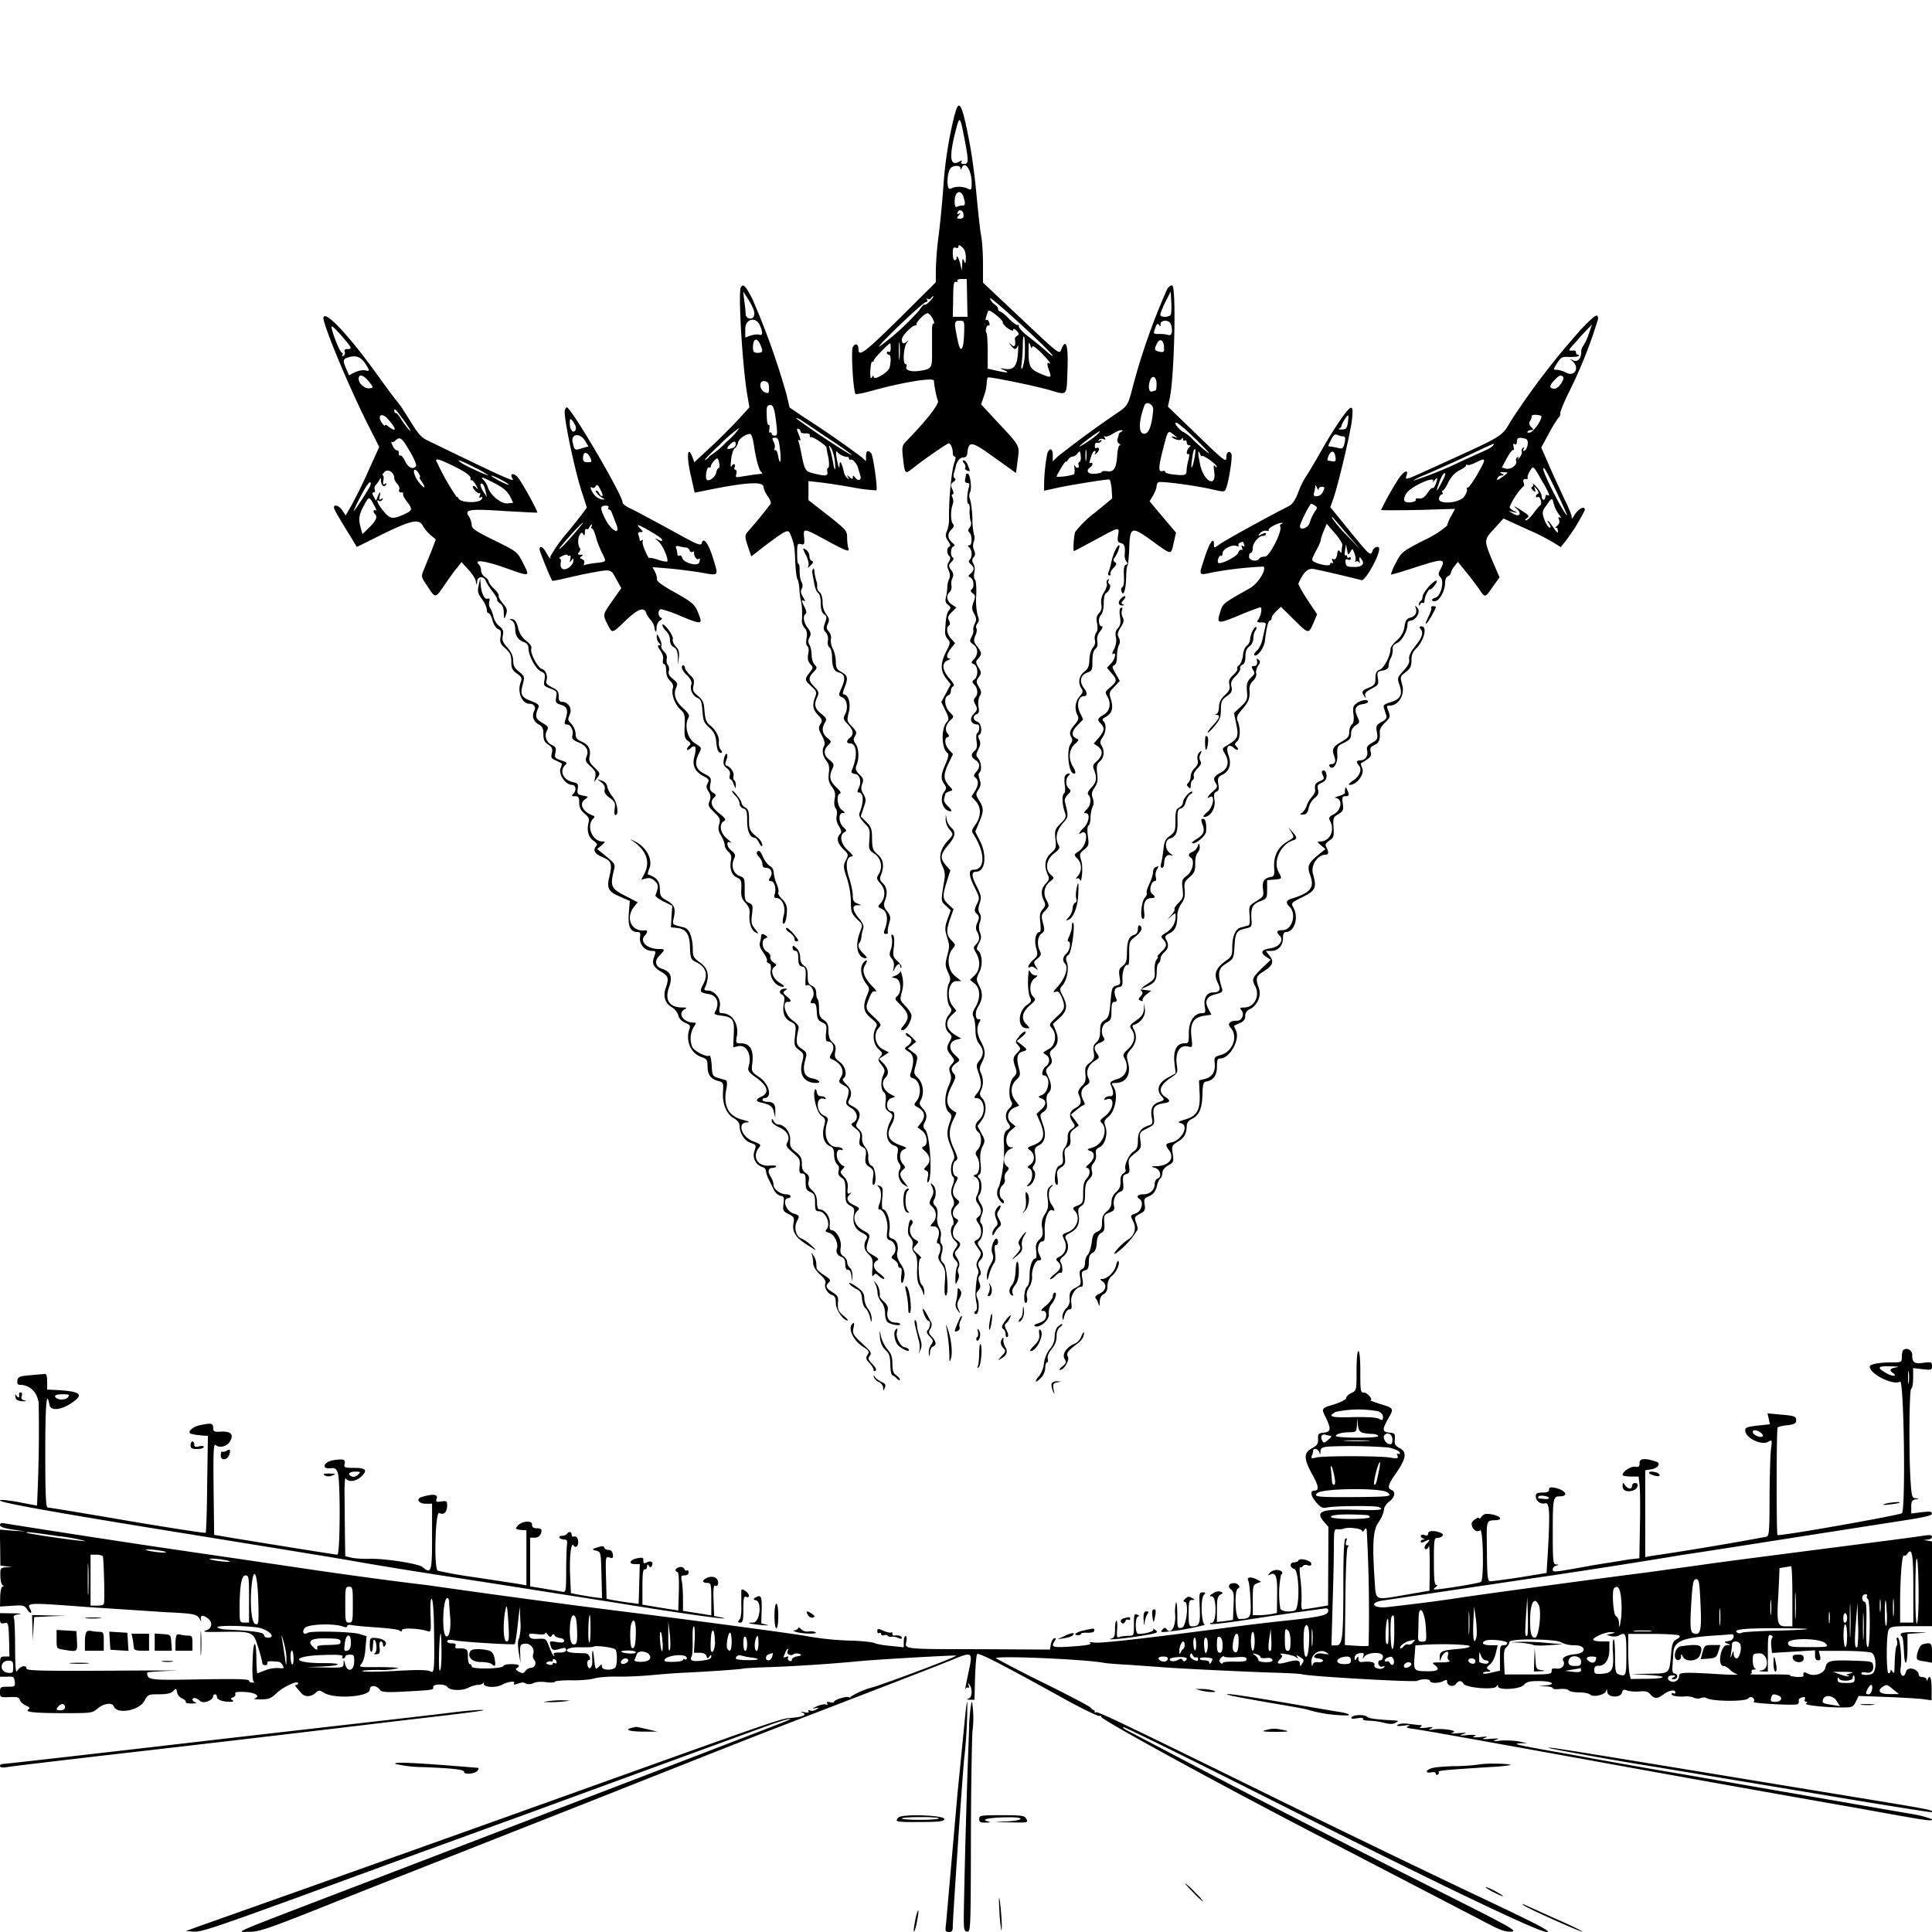 <svg xmlns="http://www.w3.org/2000/svg" id="svg" width="1024" height="1024" version="1.1">
  <path fill-rule="evenodd" d="M506 60.7a215 215 0 0 0-6 38.3c-.6 8.5-1.8 20.5-2.6 26.6a175 175 0 0 0-1.4 17.6v6.4L476.5 169c-18.4 18.1-21.5 20.4-21.5 16 0-2.7-1.7-3.4-3-1-1 1.9.2 23.6 1.5 24.8.3.3 4-.4 8.3-1.6 17-4.7 33.1-7.3 33.2-5.4.2 3.1 1.4 9 2.1 10.5 1 1.6-6 10.5-16.8 21.6-2.1 2.2-2.3 3-1.8 8 1.1 9.6 1.1 9.6 5.3 6.3 6.7-5.3 18.2-13.2 19.1-13.2s2.1 2.5 2.1 5q0 1.8 1 2 .9 0 0 2.7c-1.7 4.2-3.2 20.4-3 30.8a17 17 0 0 1-1 5.7c-1 2.3-1 3.3.5 5.5q1.8 2.7.7 3c-1.5.6-1.5 3.6-.1 5q1.2 1-.2 3.1c-1 1.6-1 2.6 0 4.7q1 2.6.2 4.3c-.5 1-1 2.8-1 4.2s-.3 3.8-.7 5.4c-.5 2.2-.3 3.2 1.1 4.2 1.5 1.2 1.6 1.6.4 3s-1.7 4.4-2 11.8a6 6 0 0 0 1.5 3.5c1.4 1.5 1.3 2.2-1 6.6-3 6.1-3 10 0 14l2.5 3.2-2.5 4.7-2.5 4.7 2.2 4.5c1.9 4 2 4.7.6 6.2-3 3.6-2.7 14.2.6 16.4q1 .8-1.1 5.6c-2.6 6-2.7 8-.7 10.8 1.2 1.8 1.2 2.4 0 4-2.9 3.8-.7 10.4 3.5 10.4q.9-.2-1.4-2.5-2.7-2.6-2.2-4.1l.6-2.4c0-.5 1-1.2 2-1.5 2.2-.7 2.2-.7.2-2.8-3.2-3.6-3.3-5.8-.7-11.6l2.6-5.4-2-2.2c-2.3-2.4-2.8-6.1-.9-6.8q1.5-.2 0-2c-1.6-1.9-.9-4.8 1.7-7.1 1.8-1.7 1.8-1.8-.5-4.1-2.7-2.7-3.3-8-.9-8.9q1.4-.6 1.5-2.5c0-1 .6-2.1 1.3-2.4q1.1-.4-2-4c-4-4.5-4.3-8.4-1-9.7q1.9-.8 1-1c-2 0-1.6-2.4.8-5.4l2.1-2.7-2-2.3c-2.3-2.3-2.9-6-1.2-7.1q1-.6 0-2.6c-.9-1.5-.6-2.4 1.4-4.4l2.5-2.5-2.4-1.6c-2.7-1.8-3.2-4.6-1.2-6.6.8-.6 1.2-2.2 1-3.4-.3-1.2 0-3 .5-4q1-2-.4-3.9c-1.8-2.4-1.8-3 .1-4.9q1.4-1.4.5-2.1c-1.4-.9-1.2-5.2.3-5.9q1.4-.4-.4-1.8-4-3.5-.8-7 2.2-2 1-3.1c-1.3-1.3-1.3-7.2-.2-10.2.5-1.1.4-2.8 0-3.7q-.9-1.8 0-1.8 1-.1-.1-2.6c-1-2.2-1-2.8.5-4q1.8-1.2.7-1.9c-.6-.4-.8-1.6-.4-2.7l.9-3.2c.6-3.1 2.2-5.1 4-5.1q1.8-.1 2.1-1.5c.8-7.7 1.8-7.6 15 1.9l10.9 7.8.9-6.8c1-8 1.6-7-10.7-20.2l-8.7-9.4 1.5-4.3a27 27 0 0 0 1.5-7.1c0-1.6.4-2.9.8-2.9 2.8 0 25 4.6 32 6.6 10.3 3 9.5 3.9 10-11.1.5-12.8-.9-16.6-3.4-10-.9 2.4-1.6 1.8-21.1-16.6L521 149.8V140c0-5.4-.4-12.2-1-15.2s-1.6-13-2.5-22.1c-.8-9.3-2.6-22.3-4-29-3.6-18.8-5.3-21.7-7.4-13.1m5 12.5c2.4 12.4 2.4 13.8-.2 13.8q-2 0-1.3-1.2.8-1-.7-.3c-5.6 3.5-6.2-2-1.8-18.3 1.5-5.5 1.9-5 4 6m-2 16q0 1.5.6 0c1.7-4.3 5.3 1 5.3 7.9 0 3.6-.2 3.9-2 3a11 11 0 0 0-9.2 0c-2.4 1.3-2-9.7.5-11.3 1.9-1.2 4.7-1 4.8.5m2 16.5q.8 3.3-.6 3.2t-3 .6c-1.2.5-1.5-.1-1.5-2.8 0-5.9 4-6.7 5-1m-.3 8.2q.3 2-1.9 2c-1.8 0-1.9-.2-.7-1.7q1.5-1.6.2-1-1.2.9-.7-.7c.8-2 3-1 3.1 1.4m-.3 17.6c1 .9 1.6 3.1 1.5 5.2q0 4.3-.9 1.7-1-2.7-1 1.5l-.2 3.5-.8-3.3c-.8-3.4-2-5.4-2-3.4q0 1.1-1 1.2c-.6 0-1-1.6-1-3.6 0-2.8.3-3.5 1.5-3q1.4.4 1.5-.4-.1-2.1 2.4.6m2.2 26.4.2 10H505l.2-9.5c0-7.6.4-9.5 1.4-9q1.2.3.8-.5-.4-1 2.2-1h2.8zm-120-5.5c-1.4 3.7 1 42.7 3.5 57l1.1 6.5-5 5.5a301 301 0 0 1-14.5 14.6l-9.7 9-1-2.7c-2.6-6.7-3.2-.6-1 9.1l2.2 9.7 3.2-.6c23.5-4.9 33.1-5.6 33.3-2.4.1 1.2 1.1 3.5 2.3 5 1.2 1.6 1.8 3.4 1.4 4a252 252 0 0 1-11.6 14.2c-2.2 2.4-2.2 3-.2 8.9l1.6 4.7 7.6-5.9c11-8.2 12-8.7 13.1-5.9 2 5 2.3 6.6 2.6 14.5.2 4.6.7 8.8 1.2 9.5s.8 2.9 1 4.8c0 2 .4 4.9.8 6.5.6 2.7.8 5.8.5 10.9a6 6 0 0 0 1.5 3.6q1.7 1.8 1 5.3-.6 3.4.4 4.2 1.1.8.5 4.1c-.5 2.6-.2 4 1 5.4 1.7 1.8 1.7 2-.3 4.6-2.7 3.5-2.7 4 1 7.3 2.6 2.4 2.9 3 2 5.5-1.7 4.3-1.3 6.8 1.5 9.7 2.3 2.4 2.4 3 1.2 4.8-1.1 1.9-1 2.7.8 6q2 3.8 1.3 5.3c-1.4 2.2-1 5.4 1 8 1.5 1.9 1.8 3.4 1.4 6.7s-.1 4.8 1.6 7.2c1.7 2.3 2 3.7 1.5 6.4q-.6 3.4.5 5c.7.7.9 2.4.6 3.8q-.7 2.6 1.1 5.6c1.4 2.4 1.6 3.3.6 4.3q-3 3.1 1.7 7.9c2.9 2.8 2.9 3 1.4 6-1.4 2.8-1.4 3.6.6 9.5a46 46 0 0 1 2.1 12.4c0 5.2.3 6.3 3 9 3.5 3.6 3.4 2.7 1.5 8-2.5 7-.8 13 3.6 13q.9-.2-1.5-2.5-3.8-3.7-2-5.8c.4-.4.8-1.7 1-3 0-1.2.5-3.1.9-4.3q.7-2-1.8-5c-3.8-4.5-4.4-7.4-1.5-7.5h2.3l-2.2-1c-1.8-.6-2.3-1.6-2.3-4.2 0-1.9-.9-6.1-2-9.5-2.1-6.4-1.4-11.2 1.7-11.2.8 0-.2-1.4-2.2-3.1-3.8-3.4-4.8-8-2-9.7 1.4-.7 1.3-1-.5-2.7-2.5-2.3-2.8-7.5-.3-7.5q2.1.2-.5-1.6c-2.4-1.7-3.1-8-1-8.7q1.2-.4-2-3.4c-3.4-3.3-4-5.6-2-9.7 1-2.3.8-2.8-1.5-4.7q-4.7-3.7-.8-7.8c1.9-1.9 1.9-2-.5-4q-4-3.4-1.1-8.1c1-1.8.8-2.3-2-4.6-3.5-2.7-4-4.8-2.1-8.9 1-2.2.8-2.9-1.5-5.3-3.3-3.4-3.4-4.9-.5-7.9 2-2.1 2-2.4.5-4-.9-1-1.5-3.2-1.5-4.9 0-1.6-.4-4-1-5.2-1-1.7-1-2.7-.1-4.3.9-1.8.7-2.7-1-5-2.2-3-2.7-6.4-1.1-7.4q.9-.7-.5-3.5-2.7-5.1-.2-3.3.9.4-.6-2c-1.2-2-1.5-3.2-.8-4.5q1-1.7-.1-3.7c-.6-1-1-3.6-1-5.7.1-2-.1-3.8-.6-3.8s-.7-2.5-.7-5.5c0-5.1.2-5.5 2-5s2 0 1.7-3.5c-.5-5.1-.3-5.1 11.8 1.5 10.7 5.8 12.6 6.5 11.6 4-.3-1-.6-3.4-.6-5.4 0-3.7-.5-4.2-10.2-11.9l-10.3-8V255l5.5.6c3 .3 11 1.5 17.8 2.7a87 87 0 0 0 12.7 1.6c.8-.8-1.7-18.3-2.7-19.6q-2.7-3-2.8 1.5v2.6l-2.2-2a525 525 0 0 0-30.3-21l-8-5.4-1.7-7.2a403 403 0 0 0-18-50.3c-3.6-7.1-5.1-8.6-6.2-5.9m226 .7a343 343 0 0 0-18.8 54c-1.8 6.8-2.4 7.8-6.1 10.5a561 561 0 0 0-33 24.1l-2.7 2.6v-3.2c0-3.7-1.7-4.2-2.9-1a95 95 0 0 0-1.7 19.8l6.8-1.5c5.6-1.3 25.4-4.5 27.7-4.5.5 0 1 2.3 1.3 5l.3 5.1-9.4 7.7a55 55 0 0 0-10.2 10c-.8 2.2-1.3 10.2-.6 10.2l11.3-6c12.8-7 12.8-7 12-2.4-.4 3-.2 3.7 1.4 4.1 2 .5 2.5 1.9 2.1 6.1-.1 1.3.3 3 .9 3.7q1.2 1.3-.3 1.8-1.3.3-1 5.8c.2 3.2-.1 5.5-.8 6q-1.1.7-.4 2.5c1 2.7 2.3-1.4 2.4-8.2 0-2.8.4-5.3.7-5.7.3-.3.7-4.1.9-8.5.4-12.5 1-12.7 12.7-4.2 10 7.2 9.4 7.2 10.9.6l1.2-5.4-7-8.3-7-8.3 1.8-3c1-1.7 1.9-3.9 1.9-4.8q.1-1.7 1-2.3c1.2-.7 20.4 1.8 29.4 4 5.5 1.2 5.8 1.2 6.5-.9 1.5-4 3.4-16.4 2.8-18-.9-2.2-2.7-1.1-2.7 1.5 0 3.1-.8 2.5-16.2-12.4L619 215.5l1-4.5c2.5-12 3.5-59 1.3-59.7-.6-.2-1.8.6-2.7 1.9m-219 11.6c.4 1.3.2 2.8-.4 3.4-1.5 1.5-4 .3-4-1.9 0-1-.3-4-.7-6.8l-.6-5 2.6 4c1.4 2.2 2.8 5 3.1 6.3m221 1.8c-.7 1.7-5.6 1.8-5.6.2 0-.7 1.2-3.8 2.7-6.8l2.8-5.5.3 5.4c.2 3 0 6-.2 6.7m-62.7 21.9c.2.6-1.4-.6-3.5-2.5-2.2-2-6.3-5.3-9.2-7.5s-5.1-4.6-5.2-5.4q0-1.3-.6-.8c-.4.3-2.4-1.2-4.6-3.3a18 18 0 0 0-4.8-4q-1-.1-1-1.3-.1-1.2-1.9-2.4c-1-.6-2-2-2.4-3.2-.5-2 32.3 28 33.2 30.4m-64.9-29c-1.2 1.3-2.6 2.3-3 2s-1.6 1.1-2.8 3a132 132 0 0 1-20.7 18.9c-2.2 1.5 2-3 9.5-10.3 7.4-7.1 14-13 14.8-13q1.1-.1.6-1.3-.6-1 .4-.4t1.7-.4 1.2-1q.4.2-1.7 2.5m38.5 11.4c-.2.4 1 1.8 2.5 3q3 2 3 1 0-1.3 1.8.4c1.4 1.4 1.4 2 .4 2.6q-1.2.8-1.3 1.5.8 5.6-1.6 3.5t-.4.3c.7 1 1.7 1.8 2.1 1.8q.9-.2 1.4-1.7c.3-1 .4.8.1 4-.4 6.8-2.3 9-7 8.2q-3.8-.8-.7.5 5.4 2.4-3 .6l-5.3-1.2v-9c0-5.1-.3-9.5-.6-9.9-1-.9.1-4.6 1.1-4q.8.3.3-1.5-.6-1.7-1.4-1.4t-.4-1l1-3.2c.4-1.3 1.2-1 4.5 1.6 2.2 1.7 3.8 3.5 3.5 4m-37.1-2c.8 1.7 1 2.8.5 2.5-.5-.4-.9 1.1-.9 3.2v13.7c0 6.5-.4 7.2-6.2 8.1-4.6.8-8.1-.2-7.4-2q.4-1.4-.4-1.5c-1.7 0-1.1-9.2.7-11.4q1.5-1.8.3-.8-3 2.7-3-.9c0-1.9 5.3-7.4 7.2-7.4q.7 0 .6-.7c-.4-1 4.4-5.8 5.8-5.8.7 0 2 1.4 2.8 3m-322.8.8c2 8.1 14.8 38.5 24.5 57.4l4.9 9.7-6.3 13.9a229 229 0 0 1-9 18.1l-2.5 4.3-1.7-2.6c-1.7-2.5-4.5-3.6-4.5-1.6 0 .9 2.7 5.6 9 15.7l3.1 5.2 7.7-3.8c20.4-10.3 25-11.6 27.3-7.5.7 1.4 2.6 3.7 4.1 5l2.8 2.3-2.4 6.3-4 9.9c-1.5 3.5-1.4 3.7 2 8.7 4.3 6.5 4 6.5 9.2-1 2.4-3.5 5.3-7.6 6.6-9l2.2-2.9 3.6 4c2 2 3.8 4.9 4 6.2q.6 3.4.7.1c.1-2.8 3.7-3 4.6-.3.3 1 2 3.6 3.6 5.7 1.6 2 2.7 4 2.4 4.2q-.3.6 1.5 2 2 1.3 2 5c.2 3.7.2 3.7 1.2 1 .8-2.4.6-3.3-1.7-6-1.4-1.6-2.4-3.5-2.2-4.1s-1-2.3-2.5-3.7-2.8-3.2-2.8-3.9q-.2-1-2-2.3c-1.1-.7-2-2.2-2-3.3 0-1.2-.5-2.6-1.2-3.3-2.8-2.8 2.8-2.1 13.8 1.7 13.7 4.9 13.4 5 9.6-2.5-3-5.9-3-6-15-11.9-10.3-5-12.2-6.4-12.2-8.3 0-1.2-.7-3.4-1.6-4.7-2.3-3.5.3-3.9 19.8-2.6 9 .5 16.3.9 16.5.8.6-.6-8.8-17.5-10.7-19.2-2.4-2.2-4-1.2-2.2 1.5 1 1.7-7-2-45.3-20.6-3-1.4-5-3.6-8.2-8.9l-5.7-9c-5-6.3-7-9-14.7-19.7-15-20.6-28-33.7-26.3-26m665.5 5.8a391 391 0 0 0-36.1 47.2c-5.2 8.8-3.6 7.8-37.2 23.1-19.7 9-19.2 8.9-18.3 6.1 1.3-4-2.1-2-5.2 3.3a144 144 0 0 0-8.3 15c0 .2 8.8.2 19.6 0l19.6-.6-2.1 3.9a19 19 0 0 0-2.1 5 50 50 0 0 1-12 7.6c-12 6.2-12.2 6.4-15.2 12.2a28 28 0 0 0-2.6 6.1c.2.2 6.3-1.6 13.6-4 14.2-4.6 15.6-4.5 12.8 1-1.4 2.6-1.4 3.1 0 4.6 2 2.2 0 10-2.8 10.7-2.3.6-2.4 2.1 0 1.8 2.3-.4 5-5.4 5.1-9.4q.1-3.2 1.6-3.8 1.3-.7 1.5-1.8a9 9 0 0 1 1.9-3.5l1.8-2.3 4.4 5.4c2.4 3 5.5 7 6.9 9.1 3.2 4.7 3 4.7 7.2-1.3l3.6-5-3.4-7.8c-5-12-5-11.9.6-18l4.9-5.4 13.5 6.2a106 106 0 0 1 16.8 9 97 97 0 0 0 12.8-19.7c0-2.6-3.8-.5-5.8 3.2-1 1.6-1.1 1.7-1.2.4 0-1-1.7-5.2-3.9-9.5-2-4.4-5.7-12.2-8-17.6l-4.2-9.6 4.1-7.6a77 77 0 0 1 5-8.2q1-.7 1-2.5c0-1 2.2-6.3 4.9-11.7a248 248 0 0 0 15.1-38.1c0-3.4-1.4-2.5-10 6.5m-434.2-3c1.6 3.5 1.5 5.5-.3 4.8-.8-.3-2.8-.1-4.5.4l-3 1.1v-4.5c0-5.5 5.6-6.8 7.8-1.9M511 177c-.3 9-2 10.6-3.4 3.4-2-9.7-2-10.4 1-10.4 2.6 0 2.6 0 2.4 7m109.5-5.4c1.2 3.2.7 6.6-1 6a18 18 0 0 0-5-.6c-3.3 0-3.3 0-2.2-3.1q1-3.3 2-1.7t.8-.4c0-2.3 4.5-2.4 5.4-.2m221.5 5.6a26 26 0 0 1-2.9 6.2c-.5.5-1 1.8-1 2.9 0 3.8-1.9 5.8-4.3 4.7-2-1-2-1-.5.3 4.1 3.3 1.5 8.6-3 6.3-1.7-.9-4-1.6-5.2-1.6-2 0-2 0 .2-3.5 2.1-3.3 2.7-3.5 6.5-3.3 2.3 0 4.5-.1 5-.5q.4-.6-.5-.7t-1-1.2q.2-1.2-2-1c-2.3.2-2.1-.2 1.9-4.5a149 149 0 0 1 8.6-9.3zm-660.8 1c5.4 6.2 5.6 6.8 3 6.8q-2 0-1.5 1.4t-.7 2.2q-1.1.6-.5-.4.4-1-.4-1.4c-1.3-.4-6.3-13.8-5.2-13.8.5 0 2.8 2.3 5.3 5.2m362 8a28 28 0 0 1-1.2 8.7q-1.1 1.9-.5-2.4c.3-2.2.6-6.4.6-9.4s.3-5.1.6-4.8c.4.4.6 3.9.5 7.8m-66.4 3.7c-.2 2-.4.3-.4-3.8s.2-5.8.4-3.7.2 5.4 0 7.4m-73.9-7.2c1.7 3.7 1.5 4.5-1.3 4.5-2 0-2.5-.5-2.5-2.8 0-4.8 2-5.6 3.8-1.7m214 1.3c.3 2.7 0 3-1.9 2.7-3.1-.6-3.4-1.2-2-4 1.5-3.4 3.5-2.7 4 1.3m-70 .4q0-1.5 2.5.6c2.8 2.2 8.7 9 6.9 7.8q-2.3-1.4-.3 4c1.4 3.7 1 3.9-4.8 1.4-5.5-2.4-6.3-4-6.1-12.9 0-3.8.2-4.2.9-2.1q.7 2.3.9 1.2m-74.9.4c0 1.4-.4 2.3-1 1.9q-1-.4-1 .4 0 1 1 1.1c1.1 0 1.3 3.3.4 6.8-.7 2.6-8.4 7.1-8.4 5q0-1.4-1 .2-1 1.7-.8-3.6c.2-2.9.6-5 1-4.7q.8.3.8-.6c0-1 7.9-9.1 8.7-9.1.2 0 .3 1.2.3 2.6m-277.8 9.2c1.7 2.9 1.7 3-.7 2.5-1.3-.3-3.8.2-5.5 1l-3.1 1.6-1.5-3.4c-2-4.8-1.8-5.3 1.8-6.3 3.9-1 6.5.3 9 4.6m1.2 8.4c2.5 3.2 2.5 3.3.5 3.6-2.5.4-5.9-2.4-5.9-5 0-2.8 2.6-2.1 5.4 1.4m632.9-2.6c1.2 1.2-2.3 6.4-4.3 6.4q-4.5 0-.4-4.3c2.5-2.7 3.6-3.2 4.7-2M613 203.4c0 2-.2 3.5-.4 3.5l-2 .6c-1.7.6-2.2-2.8-1-6 1.2-3 3.4-1.8 3.4 1.9m-205.4 2.2c0 2.8-.1 3-2 2.4-3.2-1.2-3.6-6.4-.4-6 1.8.3 2.3 1 2.4 3.6m3.9 19.2c.6 5.2.5 6.1-.9 6.1q-1.5-.1-1.6-1 0-1-.9-.6-.7.3-.3-2 .3-2.4-.4-2.1c-.5.3-1-1.9-1-4.8-.2-4.3 0-5.4 1.4-5.7 2-.4 2.7 1.5 3.7 10.1m199.7-7.4q-1.1 12.6-4.8 12.5c-3 0-3-6.3.1-14.8 1-2.9 5-.9 4.7 2.3m-311.8-.1c-1 2.7 5.5 33.7 9.5 45l2.1 6.6c0 .4-4.5 6.3-10 13a79 79 0 0 0-9.4 13.2q.4.7 0 .8c-.3 0-1.2-1.4-2.1-3-1.6-3-3.5-4-3.5-1.7 0 1 5.6 15 6.7 16.6.1.2 3.3-.4 7-1.3l9.3-2.1c16-3 14.4-3.3 18 3.2l2.3 4.1-4.7 6.7c-5.3 7.6-5.2 7.3-2.6 12.5 2.6 5 2.2 5.1 9.6-2 6.5-6.2 9.8-7.4 10.9-4a11 11 0 0 0 2.3 3.6 9 9 0 0 1 2 3.7c.4 3.1 1.2 3.4 1.2.4 0-1.4.8-3.1 1.8-3.7q1.8-1.2.4-1.6c-1.7-.8-1.5-4.4.3-4.4a62 62 0 0 1 10 3.5c11.3 4.7 12 4.7 9.9-.7-2-5.3-3-6.3-13.8-12.3q-8.7-4.9-8.4-6.4a8 8 0 0 0-1.1-4l-1.3-2.4 8.6.7c4.8.4 12.4 1.4 16.8 2.1 10 1.8 9.6 2.1 7-6.7-2.5-8.3-5.3-12.4-6.2-9-.5 1.9-2 1.2-17.2-7.2-9.2-5-18.5-10-20.7-11-2.3-1-4.1-2.5-4.1-3.1 0-4-27.3-50.5-29.6-50.5q-.5.1-1 1.4m411.2 5a228 228 0 0 0-10.5 17c-3.3 5.8-6.9 11.9-8 13.4-1.1 1.6-3 5.4-4.1 8.5q-2.2 5.7-4.8 7c-11.8 6-34.3 18.4-36.8 20.3-2.8 2-3 2-3 .4.2-4.8-2.2-1.7-4.8 6.3-3.4 10.4-3.7 9.8 4.4 8.1a202 202 0 0 1 26.7-3c1.7 1.7-3 9.1-7.3 11.5-14.7 8.3-14.3 8-15.8 13-1.8 6-1.2 6.1 10.7 1.1 5.3-2.2 10.2-4 10.7-4 1.2 0 .3 4.8-1.3 6.8q-1.2 1.3 1.8 1.2c2.5 0 2.7.2 2 2.8l-1.5 6.7c-.5 2.1-1.8 4.7-3 5.6q-1.7 1.7-1.2 2.3c1.6 1 5.1-3.8 5.6-7.4.8-7 1.8-11 2.7-11q.8-.1.9-1.3c0-.8 1.1-2.4 2.5-3.7l2.4-2.3 6.8 6.7c8 7.9 7.8 7.8 10.4 2l2-4.7-5.2-7.8c-2.8-4.3-5-8.2-4.7-8.6 2.7-6 5-8.2 8.1-7.6 3.5.6 21.9 4.9 25.3 5.9 2 .5 9.4-12.6 9.4-16.6 0-1.9-2.9-1-3.5 1-1 3-1.4 2.7-12.4-10.8l-10-12.3 1.5-4.2c2.6-7.2 9.4-36 10-42.5.9-8-.2-8-6 .2m-497.4-.7c1.9 2.7 3.8 5.5 4.2 6.3 1.1 2.2-3.2-3-5.1-6.2-1-1.6-2-2.8-2.5-2.8q-.7 0-.8-1c0-1.8.7-1.1 4.2 3.8m-7.6.4c5 5.6 4.7 7.5-.3 3.5q-1.2-.8-1.3-.1-.1.6-1.6-1.4c-2.7-4 0-5.7 3.2-2m508.8 2c-.5 3-1 3.5-3.3 3.5q-2.2 0-1.4-.4 1.2-.6 1.3-1.4c0-1.2 3.1-6 3.6-5.6.2.2 0 2-.2 3.9m102.6-3.3c0 2.1-4.2 8-6 8.4q-1.8.4-1.4-.4.6-.8 2-.9c1.4 0 1.3-.2 0-1.6-1-.8-1.3-2-.9-2.7a7 7 0 0 0 1.2-3.2c.2-1 5.1-.5 5.1.4M438.5 232c10 6.5 16.7 11.6 10.5 7.9a412 412 0 0 1-27-18.1q.2-.6 2.8 1zm-134.2-7.7q1.5 2.4.6 3.8c-1.2 1.8-2.9-.4-2.9-3.8 0-2.9.4-2.9 2.3 0m323 2.4c7.9 7.2 15.8 15.3 12.9 13.2a77 77 0 0 1-7.7-6.7 22 22 0 0 0-5.2-4.2c-.9 0-4.3-3.6-4.3-4.5q0-1.6 4.2 2.3m-242 7.3a48 48 0 0 1-9.2 7.7q-.2.8-2.2 2c-1.3.7 2.2-3 7.7-8.1a72 72 0 0 1 10.5-9 38 38 0 0 1-6.8 7.4m39.1-5.4q0 1 2.5 1 2.6-.1 2.4 1 0 1.3.6 1c1.2-.3 8.2 4.4 8.3 5.6 0 .7.3 2.1.5 3.2 1 3.8 1 7.5.3 7.5q-.7.2-.4 2c.4 2.3-.8 2.5-6.9 1-4.7-1-5-1.6-6.6-9.2-.6-3.3-1.4-6.7-1.7-7.6q-.6-1.5.5-.8 1 .5-.4-3c-1.2-2.8-1.2-3.5-.2-3.1q1.1.5 1.1 1.4m156.2 2.5c-3.2 2.6-9.4 6.5-8.2 5.2 1.9-2 10.2-8 10.6-7.8.2.2-.9 1.4-2.4 2.6m13.7-2.3q-1.3.8-1.2 1.2 0 .5-.6 2.3t.7 2.7.4.9c-.5 0-1.1 2-1.3 4.4-.4 7.5-1.7 9.9-5.2 9.4-1.7-.3-3-.1-3 .3s-1.7.9-3.8 1c-3.8.4-5-1.9-2-3.7q.7-.6.8-1.5 0-1-1-.5-.7.4-.5-.6 1.4-5.7 2.7-5.8.8.1.2 1.3-.8 1.3.9-.2c1.7-1.3 1.4-3.6-.3-2.6q-.8.3-.7-1.4t1.3-1.4q1.1.3 2-.8.8-1.3-.6-.4-1.2.8-.6-.3.8-1 2.3-.5 1.8.8.8-.7-.7-1.2.2-.7c.5.3 2.3-.2 3.9-1.3 1.6-1 3.6-1.9 4.4-2q1.8 0 .2.9m28.3 1.8q2.4 1.9.3 1c-2.6-1-2.2.2.5 1.2q2.2.8 3-.3t.7.2q.1 1.1 1 .7t1 1 1.2 1.5q1.5 0 0 1.2c-1.4 1.4-1.6 4.2-.3 3.4q.8-.3 0 3.2c-.6 2-1 4.6-1 5.8 0 2.3-1.1 2.6-7.7 1.8-2.3-.3-4-1-3.7-1.4q.3-.7-1.5-.3c-2.2.6-2-2.4.7-12.7 2.4-9.3 2.3-9.1 5.8-6.3m-223 4.5c.9 7.2 2.8 14.2 4 15 1 .8.9.9-3.5 1.3l-6.4 1c-3.7.7-3.9.6-3.3-1.4.3-1.1 0-2.1-.5-2.1q-1-.1-.4-1.5c.7-1.8-1-2-1.8-.2-.4.6-.4-1-.1-3.7s1.1-5.4 2-6c.7-.6 1.5-2 1.7-3 .3-2 4-4.6 6.4-4.6.6 0 1.5 2.4 1.8 5.2m312.4-4c1.3.1 1.5 1.2.6 4.6-.6 2-1.1 2.2-3.3 1.6-1.4-.3-3.2-.7-3.9-.7-1.5 0-1.5-.2.4-3.8q1.5-3.3 3.2-2.4c1 .4 2.3.8 3 .8m-401.6 2.5 1.7 2.8-3.5 1c-3.8 1.2-3.9 1.2-4.9-3.3s4.1-5 6.7-.5m-92.9 5.5c2.1 3.7 3.6 7.1 3.2 7.7-1.3 2.1-4.2 1-5.8-2.6-1-2-2.1-3.3-2.6-3q-.8.4-.7-1.2 0-1.6-1-1.5c-.6.1-1.7-1-2.3-2.5q-1.1-2.4-.6-2 .8.5 2.2-.8c2.3-2.2 3.4-1.3 7.6 6m196.1-1.3c.8 6.7.1 9.2-1 3.5-.3-2-1-3.3-1.5-3q-.8.3-.3-1c.3-.8 0-2.4-.6-3.5-.9-1.8-.8-2.1.8-2.1s2 1 2.6 6.1m395.3-5.5c2 .6.9 6.4-1.3 6.4q-.4 0 .2-1.2.6-1-.4-.4t-.6 2c.2.6-.3 2-1.2 3.1q-1.3 1.7-.8.6.6-1.5-.4-.7-1 .7-.6 2c.7 2-2.8 4.6-5.4 4l-2.2-.6 2.6-4.9c1.5-2.7 3-4.6 3.4-4.4q.8.3.2-1.7-.5-2.1.6-1.4t1.2-1.3c0-2.2 1-2.5 4.7-1.5M390 235.4q-.1 1.4-1.6 2-4.6 1.6-1.9-1.4 3.3-3.5 3.5-.6m401.4.7c-.3.6-2.5 1.9-4.8 2.9l-10.6 4.8a215 215 0 0 1-26.6 10.9c-.3-.2 2.1-1.5 5.3-2.8s12.8-5.6 21.3-9.5c17.7-8.3 16.3-7.7 15.4-6.3m-349 7.6c.3 2.5.4 4.8.2 5s-.7-1.2-1-3.3c-.4-2.2-1-5.2-1.6-6.9q-1.3-3.7.4-1.2c.7 1 1.6 3.8 2 6.4m133.3 0c-.2 1.6-.4.6-.4-2.2 0-2.7.2-4 .4-2.8a18 18 0 0 1 0 5m57.6-2c-1 5.8-2.3 8.6-1.7 3.3.6-5 1.1-7 1.8-7 .3 0 .2 1.7-.1 3.8m-186.8-.3a7 7 0 0 0 2.8.7q.6 0 .7.9t.8.5c1-.6 3.5 2.3 4 4.5l1.2 4c.8 2.8-1.4 3.1-3.2.5q-.8-1-.8.3.2 1.7-1.7 0-2-1.8-.8.1 1 1.8-.5.3a6 6 0 0 1-1.6-2.5c-1-4.9-2.2-7.3-2.4-4.8q-.1 3.7-1-.5c-1-4-1.2-7.3-.2-6 .4.7 1.6 1.5 2.7 2m125.6 3.3q-.8.4-.4 1.8c.6 1.7-1.3 1.9-2 .2q-.5-.9-.2 1.4c.2 1.5 0 3-.3 3.2a28 28 0 0 1-9.2 1.3c0-1 5-9.1 5-8.2q.1.8 1-.7c.6-1 1.7-1.8 2.4-1.8.8 0 2-.7 2.7-1.7 1.3-1.5 1.4-1.4 1.7 1.3.2 1.5 0 3-.7 3.2m64.8-3c.1-1.3 8.1 4.3 8 5.6q0 .8-1-.4-1-1.6-.3 3.3c1.1 8.5-5.7 4.8-7.5-4.1-1.3-6.2-1.3-8.5-.1-5.7q.8 1.8 1 1.2m70.8.5q.6 2.9-1.5 2.3l-2.5-.4c-.4 0-.2-1.2.4-2.6 1.4-3.1 3.2-2.7 3.6.7m-395 .3c1 2.3 1 2.5-1.3 2.5-2 0-2.5-.5-2.5-2.5q.1-2.3 1.3-2.5 1.4.2 2.5 2.5m-69.3 6.1q5.9 3.2 5.9 4.8-.1 1.5.5 1.1c.4-.2 1.5 1 2.5 2.8q1.5 2.8.3 1.5-1.4-1.6-2-1.2c-.8.8 2.5 4.4 3.5 3.8q.7-.3.1 1.2-.7 1.8.5 1 1.2-.7.6.8c-1 2.4-11 2.2-12.3-.1q-1-1.6-1-.8a122 122 0 0 1-10.3-18.1c-2.1-3.2.8-2.4 11.7 3.2m137.7-3.1c.3 1.3.1 2.6-.4 2.7s-1 1.2-1.2 2.2c-.3 2.2-3.5 4.8-4.8 4s-.3-7 1-6.7q1 .3 1-.5c-.3-.8 2.3-4.1 3.3-4.2q.7.2 1.1 2.5m401.8 6c-2.4 4-4.7 7.2-5.1 7q-.7-.5-.4.8c.3.7-.4 2.5-1.5 4-2.9 3.6-14.2 4.2-13.3.7q.6-1.8 1.5-2 .8 0 .3-1t.2-1c.5 0 1.9-2 3-4.5q2.3-4.4 5.8-6.2c2-1 3.5-2 3.5-2.5q0-.8.9-.4c.4.3 2.5-.3 4.6-1.4 5.3-2.7 5.4-2.1.5 6.4M252 248a42 42 0 0 1 6.9 4c-1 0-12-5-14.3-6.6-3.7-2.6-.2-1.4 7.4 2.6m259-2.5q1 1.4.6 2.4-.5.8 1 1.5c1.7.6 1.7.5.4-2.8-.5-1.4-1.5-2.6-2.1-2.6q-1.2 0 0 1.5M818 256c3.3 6 3.8 7.4 2.1 6.4q-.9-.5-1 1-.1 1.3-1 1.5-.9-.2-1-2c0-1-1.2-3.2-2.6-4.7q-2.3-2.5-2-1.6.4 1-.5 1.5t.5 1.7q2 1.9 1-.5c-.5-1.8-.5-1.8 1 0q1.5 2 .6 2.4t-1 1.3q0 1 1 .4c1.1-.7 2.5 3.6 1.3 4.4-.5.3-2.2 2.3-3.7 4.4-1.6 2-3.3 3.7-4 3.6q-.9-.1.5-1.1c1.5-1 1.3-1.4-1.5-3.3-4.5-3-6.5-4-3.9-1.8 3 2.5 1.7 4.7-1.7 2.7l-2.5-1.5 2.5.6q3.7.9.3-.6-2.1-1.2-2.3-2a34 34 0 0 1 7.2-10.9q.8-.2.3-2-.8-2.1 1.1-2 1.5 0 1-.6c-.3-.4.2-2 1.1-3.5 2-3.2 1.7-3.4 7.1 6.2M209 253.6c0 .7.7 2 1.6 2.9s1.3 2.2 1 3q-.5 1.5 1.1 1.5 1.4 0 1 .7c-.4.3.4 2.1 1.8 3.9 3.2 4.2 3.2 4.9-.7 6.7-7.2 3.3-8.1 3-12.6-2.7-2.2-3-3-5.2-1.3-4.1q1 .4 1.7-.6.8-1.2-.6-.4-1.4 1-.8-1.3c.8-2.9 0-2.8-1 0l-.9 2.2-1.2-2.2q-1.3-2.3 0-2.2 1-.1.5-1.5c-.3-.8 0-2 .8-2.7q1.2-1.4 1.9-2.8.6-1.5.6.7c.1 2.6 1.7 3.8 2.7 2.2q.8-1.3-.6-.4t-.8-1.9c.3-1.4.1-2.6-.3-2.6q-.6-.2.8-1.8c2-2 5.3.2 5.3 3.4m616.3 7.7c3 6.4 5.4 11.7 5.2 11.7-1.3 0-12.5-21.8-12.5-24.3 0-2.1 1.7.9 7.3 12.6M222 251q1 1.8.5 2c-.3 0 0 1 1 2.2 2.4 3.6 1.7 4.2-1 1s-4-7.2-2.5-7.2q1 .2 2 2m577-.4a15 15 0 0 1-3 2.4q-3.1 2.3-2.4.6c.3-.9 1.4-1.6 2.3-1.6q2 .1.1-1-1.9-1 .8-.7 2 0 2.2.3m-287 1.2-.5 2.4q-.2 1.7 1.2 1.8 1.6-.1.8 2.3c-1 3.4-1.2 8.7-.2 8.7.5 0 .8 1.7.6 3.8 0 2 .2 4.5.6 5.5s.2 2.4-.5 3.3q-1.5 1.5-.2 2.6c1.6 1.6 1.5 6.8 0 6.8q-1.5 0 0 1.2c1.5 1.5 1.6 5 .2 6.4q-1.2 1.1.5 2.4 3 2.5 0 5c-1.5 1.2-1.5 1.4 0 2.2 1.7 1 2 5.3.4 6.3q-1 .7.7 2c1.4 1 1.5 1.6.4 4.6-1 2.8-1 3.9.4 6.3 1.2 2.3 1.2 3.4.3 5-.6 1.2-1 2.7-.8 3.5s-.3 2.5-1 3.8c-1.1 2-1 2.5 1 3.9 2.5 1.8 2.7 5 .4 7.7-1.7 1.8-1.7 2 0 2.8 2.1 1.2 2.3 6.2.2 8-1.4 1-1.4 1.4 0 2.9 1.8 2 2 5.1.3 6.8-.9.9-.8 1.7.2 3.7 1.2 2.3 1.1 2.8-1 5-2.5 2.6-1.3 5.5 2.2 5.5 1.2 0 1 3.8-.2 4.5-.6.3-.7 2.3-.4 4.4.4 2.7.2 4-1 5q-3.2 2.7.4 4.9c2.5 1.5 2.6 4 .3 6.4q-1.6 1.9-.7 2.6 3.2 2.3.3 7.2l-2 3.2 2.2 2.4c3 3.2 3 8 0 12.3-2.1 3-2.3 3.6-1 5.5 6.2 9.8 6.1 18.6-.2 18.6q-4.1 0 .8 9.6c2.6 5.2 2.6 5.5 1 8.7-1.4 3.1-1.4 3.6 0 5s1.4 2 .4 4.5q-1.5 3.1-.2 5c1.5 2.9 1.4 4.8-.6 6.7-1.5 1.6-1.5 1.9 0 4.5 2.5 4.2 2.2 9.2-.8 12l-2.4 2.3 2.4 2c3.1 2.4 3.3 7.8.5 12.5-1.5 2.5-1.8 3.8-1 5.2.5 1 1 4 1 6.8q0 5 2 7.5c2.5 3.2 2.5 5.8.1 8.8-1.7 2.2-1.8 2.8-.5 6.4 1.9 5.5 1.7 7.8-.7 10.9-1.7 2.1-1.8 2.6-.5 2.6 4.4 0 5.5 8 1.5 11.6-2.3 2-2.5 4.7-.4 6.4 2 1.7 1.9 6.9-.2 9.2-1.4 1.6-1.5 2.3-.5 3.8 1.9 3 1.5 8.7-.5 9.5-1.7.6-1.7.7 0 1.6 2 1.1 2.3 5.6.6 9.3-1 2-.8 2.9.5 4.7q3 4.5.1 6.9c-1.3 1-1.3 1.5 0 3.3 2.2 3.1 1.9 7.4-.5 8.7-2 1.1-2 1.1.1 4.2 2.2 3 2.2 3.2.6 6-1.3 2.2-1.4 3.4-.7 4.9.6 1 .8 2.5.4 3.1-.6 1-1.2 5.4-1.4 10.8 0 .8.2 3 .6 4.9q.6 3.4-.6 4-1.2.8-.1 1.5c1.6 1 2.5-4.4 1.3-7.8-1-2.4-.9-3.3.3-4.6s1.3-2.4.6-4.2q-1-2.5.1-3.6 1.2-1 0-3.8c-1-2.2-1-3 .3-4.4 2-2.1 2-4-.1-6.8-1.5-2.1-1.5-2.5 0-4 1.8-2 2.1-7.3.6-8.8q-1-.9.2-4.2c1.1-2.8 1-3.8-.5-6.4q-2-3.1-.7-4.4c1.5-1.7 1.6-7 .1-8.8q-1.5-1.4 0-2.1 1.2-.8.6-6.1c-.4-3.8-.1-6.3 1-8.6 1.5-3 1.5-3.4-.5-7l-2.1-4 2.1-2.9c2.7-3.6 2.9-9 .4-11.8-1.4-1.5-1.5-2.4-.7-4a11 11 0 0 0 0-9.4c-.9-1.9-.7-3.1.5-5.5 2.1-4 2-6.4-.4-11q-3.3-6-1-10.3 1.3-2-.2-1.7c-1.8.4-2.2-3.7-.5-6.4 2.5-4 2.8-7.2.8-11.1-1.8-3.6-1.8-3.7.1-7.7s1.3-10-1.2-11.5c-.5-.3-.1-1.9.8-3.5 1.3-2.3 1.5-3.5.6-5.7a8 8 0 0 1 0-5.6q1-2.8-.1-4.6c-.9-1.4-.9-2.8 0-5.5 1-3.2.7-4.2-1.7-9-2.8-5.4-2.8-7.6-.1-7.6 4.7 0 5.7-8.7 2-16.1l-2.6-5.1 2-4.8c2.6-6 2.6-7.7 0-11.8-1.8-3-1.8-3.4-.3-5.7 1.3-2 1.4-3.1.6-5.5q-1-2.9-.1-3.5c1.4-1 1-5.7-.6-7.5-1.3-1.5-1.3-2 0-4.8 1.2-2.3 1.3-3.6.6-5.1q-1.1-2-.1-2.6c1.9-1.2 1.1-6.3-1-7-2.4-.8-2.6-3-.4-4 1.3-.4 1.5-1.4 1-4.1-.3-2 0-4.4.7-5.5 1-1.6.9-2.5-.5-4.8-1.5-2.7-1.5-3.1 0-5.2 1.4-2 1.4-2.5-.2-5.2s-1.5-3.1-.1-4.7c2-2.2 1.9-3.2-.6-6.4-1.8-2.3-2-3-1-5.6.8-1.6 1-3.4.6-4q-.5-1.1.5-2.5c1-1.1 1-2.2.2-4.2a35 35 0 0 1-.8-10.3c.2-4.1 0-8-.6-8.7s-.7-2.4-.4-3.8c.4-1.4.2-3.5-.4-4.6q-1.3-2 0-3.5 1.4-1.4.3-3.7a6 6 0 0 1-.2-4.5c.5-1.3.6-2.9.2-3.5a38 38 0 0 1-.9-8.6c-.1-4.2-.7-8.7-1.2-10.2q-.9-2.4 0-4.1c1-2 0-9.8-1.3-9.8q-.9 0-1 .8m254.1-.3c0 .8-4 8.5-4.4 8.5-.2 0 .4-2 1.3-4.5 1.3-3.7 3.1-6 3.1-4m-500 3c2.5 1.3 4 2.4 3.5 2.4s-3-1-5.5-2.4-4-2.4-3.5-2.4 3 1 5.5 2.4m-3.5 1.8c4.3 2.3 6.5 4.2 7.8 6.7l1.7 3.5-3 .3c-3.3.4-9.2-4.4-10.4-8.5-.4-1.3-1.4-3-2.2-3.8-2.3-2.2-.6-1.7 6.1 1.8m498.5.2q-1 2.4-1.7 2.2c-.3-.4-1.5.8-2.7 2.6-1.6 2.3-2.8 3.1-4.5 2.9q-2-.3-1.7.6.3 1-2.5 1.4-5.8.7-2.5-4.7c2.5-3.8 15.8-9.7 14.1-6.3q-.4 1 .7-.4 2.6-3.4.8 1.7m-565.2 1.8c-1.6 3-8 12.7-8.4 12.7a63 63 0 0 1 3.8-8c2.2-4.4 4.5-7.7 5-7.4s.3 1.5-.4 2.7m61.6 2.2.7 3-2-3c-1-1.6-1.6-3.4-1.4-3.8.8-1.3 2 .4 2.7 3.8m61.1-.5c.9 1.6 1.1 3 .6 3q-.8-.1-1.5-1.5T316 260c-1.3 0 2 3.5 4 4.3q1.1.6-1 .4a7 7 0 0 1-4.2-2.7c-2-2.7-2.3-4.5-.9-3.5q.9.4 1.6-.5c1-1.5 1.3-1.3 3 2m380.4-.7q.2-1.2 1.6-1.3c1.8 0 1.8.5.5 3s-5.5 2.8-4.6.4c.3-.9.6-2.3.7-3.2q0-2.1.9.3.8 1.7 1 .8m-500.4 9q1.3 2.6.5 2.3c-1.2-.8-1.5.7-.4 1.8 1.5 1.5.8 3.3-2.8 7l-3.8 3.7-.9-3.3c-1.3-4.7-1-7 1.8-12.1 2.6-4.8 2.7-4.8 5.6.7m625-1.3c.2 1.3 1.3 3.7 2.5 5.3q1.9 2.6.9 2-1.5-.9-.7 1 .7 1.9-1 3.3-1.5 1.3-.8 1 1-.3 1.2 1.5.4 2.6-2.3-1.5c-1.4-2-2.7-3.7-3-3.7q-.5.1.6 1.5 1 1.5.8 2c-.8.8-2.4-1.6-3.6-5.1-.9-2.8-.7-3.7 1.6-6.8 2.8-4 3-4 3.7-.5M697 268c1.2.8 1.3 1.3.2 2.7a23 23 0 0 0-3.1 6.6c-1 2.7-5.1 4-5.1 1.6 0-1.5 5.2-11.9 6-11.9q.6.1 2 1m-374.5 1q-.4 1 .3 1 .9.2 1.5 1.8l2.1 5.5c3 6.7-2 4.7-5.6-2.2-2.9-5.9-2.8-7.1.3-7.1q1.8 0 1.4 1m391.4 14 7.3 8.5-7.6-8a62 62 0 0 1-7.6-9q0-.6.3-.4zm-407.4-2.7c-5 6-9.5 10.7-10 10.7s2.1-3.1 5.6-7c6.3-7 9.4-9.7 4.4-3.7m372.7-2.6q-1 .5-.7 1.4c1.4 2.1-5.6 15.9-8 15.9-1.3 0-2.7.4-3 1-1.2 2-5.5 1.2-5.5-1q.1-1.8 1-2c.5 0 1-1.1 1-2.5 0-2.8 3.2-6.5 5.5-6.5q1.3-.1 1.5-1 0-1-2.2.1-3 1.7-.9-.5c.8-1 2.3-1.5 3.3-1.3q1.6.4 1.2-.4c-.5-.9 5-3.9 7.1-3.8q.8 0-.3.6M313.5 279q-.4 1 .2 1c.5 0 1.5 2.1 2.2 4.8s2.3 6.4 3.3 8.5c2.3 4.6 2.5 4.4-3.5 5.1-2.7.3-5.3.8-5.8 1.1q-.7.6-.3-1 .5-1.4-1-2.1-2-.7-.4-1.5 1.5-1-.6-.9-2 .1-.7-1.3.9-1.3.6-2c-1.2-1-1.4-5-.4-7 1-1.6 1.3-1.7 2-.6q.9 1.6.9-1 0-2 .9-1.7.8.5 1.5-1 .6-1.2 1.1-1.4.5 0 0 1m37.3 6.8q.8 1.7-2 .2c-2.1-1-2-1 .4 1.2 2.2 2 5.4 9.5 4.4 10.5a17 17 0 0 1-5-1.1c-2.5-.8-4.6-1.1-4.6-.8s-1-1.3-2-3.7c-1.1-2.3-1.7-4.8-1.3-5.4q.4-.9-.5-.3-1.1.6-1.2-.3 0-1-.6-2.5-.6-1.6 1-1.6c1.6 0 1.6-.1.2-1.6a7 7 0 0 1-1.6-2c0-.9 12.4 6.3 12.8 7.4m360.7 3.2c-.2.8-.4 2.2-.4 3q0 1.7-1 .2t-1.4 1.8q-.7 3-1.9 2.4-1.2-.8-.5 1 .6 1.6-.3 1-1-.3-1 .6c0 1.2-5 .5-8.2-1.1-1.9-1-1.9-1 1.6-7.6.9-1.7 1.6-3.5 1.6-4s.7-2.8 1.6-4.9l1.6-3.8 4.3 5c2.3 2.6 4.1 5.5 4 6.4m-52.1-.4q.6 1.5-.6.8-1.2-.8-.5 1 .6 1.6-.3 1-1-.3-1.8 1.7c-.8 2-9.4 6.3-10.5 5.2-.8-.8.5-4.3 1.4-3.7q.8.3.9-1.4c0-2.2 5-4.8 7.5-3.8q1.5.4 1-.3-.4-1 .7-1.4l1.4-.6q.3 0 .8 1.5m-295.7 1.6c.7 0 1.5.8 1.8 1.5.2.8 1 1.1 1.5.8q1-.6.9.2c-.4 1.5 1.3 4.3 2.2 3.7q1.5-1 .4 1.9c-.9 2-8.2 0-8.9-2.6-.2-1-1-1.6-1.5-1.2q-1 .4-1.1-.9c0-.8-.3-2.1-.6-3q-.8-1.7 1.8-1c1.2.3 2.8.6 3.5.6m227.3 1.6a34 34 0 0 0-2 6.2c-.4 2-1 4.3-1.5 5.3q-.6 1.6.5 1.7 1-.1.6-.8c-.3-.5.4-2 1.6-3.2 1.6-1.7 1.8-2.4.8-3q-1.4-.9-.4-2.2c1.7-2.2 3.4-6.8 2.5-6.8-.4 0-1.4 1.2-2 2.8m124.6.7c1.1-2 1.2-1.9 2.2.8.6 1.6.8 3.3.5 4q-.6.8.4.3t1.6.6q.5 1 .2-1-.4-2.2.4-1.6c2.7 2.9 1.5 4.9-3 4.9-3.9 0-4.5-.3-4.8-2.2q-.5-2.4 1.2-1.7 1.5.5 1.6-.6-.1-1-1-.5t-1-.5-.8-.6c-.5.3-.6-1-.3-2.7l.5-3.2.6 3c.5 2.8.6 2.9 1.7 1m-288.5 1.7c1 2.2 1.7 4.7 1.3 5.6q-.9 2.1 1.2-.2 2-1.9.6-2.3-1.2-.6-1.3-2.6c0-1.2-.8-2.7-1.9-3.4-1.8-1.1-1.8-1 0 2.9m-125.1.3q.7-.3.3 1.7-.7 2.7.6.8c1-1.3 1-1.3 1 .1.1 2.3-3.5 5.3-5.5 4.5q-1.6-.6-1.2-3.1.4-2.4-.6-2.5-.8-.1 1.4-1.3c1.4-.7 2.7-1 2.8-.5q.4.7 1.2.3m128.9 7a4 4 0 0 0-.3 2.5l1 5.5c.4 2.2 1.3 4.4 2 4.8.9.5 1.4 2.6 1.4 5.4q0 4.7 1.8 5.9c1.5 1 1.5 1.7.5 4.5s-1 3.5.3 5q1.6 1.8 1.2 4.4c-.3 1.4 0 3 .8 3.6s1.4 2.8 1.4 4.8c0 5.6 1 7.9 3.5 8.5 3.3.8 3.8 3.2 1.6 8-1.8 4.2-1.8 4.2.3 5.2 2.5 1 3.3 5.7 1.5 9-1.1 2.2-1 2.7 1.4 5.2q4.5 4.6 1.2 7.2c-2 1.6-2 3 0 3 3.7 0 4.2 6.8 1 14.2q-.8 1.7 1.7 2c2.7.4 3.6 4.4 1.8 7.8q-1 2 0 2c2.8 0 3 4.9.5 11.1q-.6 1.7 2.5 5c3 3 3.2 3.6 2.8 8.8-.4 5.4-.2 5.7 2.7 7.6a8 8 0 0 1 2.2 10.9c-1.3 2-1.2 2.4 1 5a7.7 7.7 0 0 1-.2 10.6c-1.4 1.5-1.3 1.8 1 2.8 2.8 1.3 3.4 5.7 1.5 10.6-.8 2.1-.6 2.6.6 2.6q1.3-.1 1-.8c-.3-.5 0-2.5.6-4.6 1-3.2.9-4-1-6.6-1.8-2.3-2-3.4-1.2-5.5q2.3-6-1-9.3c-1.7-1.6-1.9-2.4-1-4.6q2.7-7-1.9-10.8c-2.5-2.2-2.8-3.1-2.9-8.3 0-5-.4-6.2-3-8.8l-3-3 1.5-4.5c1.4-4 1.4-4.7 0-7.2-1.3-2.2-1.5-3.4-.7-5.5.8-2.2.6-3-1.5-5-2-2.1-2.3-3-1.5-5 1.5-3.8 1.2-8.8-.5-11.2-1.3-1.8-1.3-2.6-.3-4.2 1-1.8.9-2.4-1.6-5-2.8-2.9-2.8-3.2-1.7-7.7 1.2-4.7-.3-9.4-2.9-9.4-.5 0-.2-1.6.6-3.5 2-5 1.8-6.4-1.6-8.3-2.5-1.4-3-2.3-3-5.5 0-2-.7-5.2-1.6-6.9a9 9 0 0 1-1-5.1c.3-1.2-.2-2.9-1.1-4-1.3-1.3-1.4-2.2-.5-4.1.9-2 .7-3-.9-5a11 11 0 0 1-1.9-6.4c0-2.3-.6-4.5-1.5-5.2s-1.5-2-1.4-2.9 0-2.3-.4-3.1c-.3-.8-.7-2.9-1-4.5 0-1.6-.5-2.6-.8-2m-177.2 8.8c-.7 3.3-.4 4.3 1.7 7.2a13 13 0 0 1 2.6 5.4q0 2 1 2.1c.5 0 1.5 1.8 2.1 4s2 4.2 3 4.5c1.4.5 1.6 1.3 1.2 4-.5 3-.1 3.8 2.6 6.2 2.5 2.3 3.1 3.5 3.1 7s.5 4.5 3 6.3 2.8 2.4 2 4.6c-2 5 .6 11.4 4.6 11.4 2.4 0 3.6 1.8 2.6 3.7-1.5 2.7-.5 5.8 2.4 7.3 1.9 1 2.4 2.1 2.4 5.1s.6 4.2 2.5 5.5c2.1 1.4 2.5 2.2 2 4.5-.6 2.5-.3 3 2.2 4l3 1.5c.2 0 0 1.3-.6 2.7-1.2 3.1 2.7 8.7 6 8.7 2.2 0 2.6 3 .7 4.8q-1.5 1.4 1 1.2c1.8 0 2.2.6 2.2 3.4 0 2.5.7 4 2.8 5.8 2.3 1.9 2.7 2.9 2.1 5-1 4 0 7.7 2.8 9.5q2.4 1.7 1.4 2.6-3 3.3 3 5.9c5 2 5.5 3.6 3.9 10.4-1.6 6.4-.5 8.2 6.5 11l4.3 1.9-.5 6.5c-.6 7 .8 10 4.6 10 1.4 0 1.7.6 1.3 2.9a6.5 6.5 0 0 0 6.2 7.1c2.3 0 2.3.2 1.4 2.9-1.5 3.7-.6 5.7 3.7 8.2 3.8 2.3 4.1 3.5 2.4 8.4-1.6 4.4-.4 8.3 3.1 10.3 1.7 1 3.2 2.9 3.5 4.4q.7 2.5 3.6 3.9c2.5 1 3 1.6 2.3 3.3-2.1 6.3.6 12.7 6.2 14.8 3 1 3.4 1.6 3.4 4.8 0 4.5 1.6 6.8 5.5 7.9 2.9.7 3 1 2.7 5.8-.4 6.4 1.8 11.8 5.8 14q3 1.8 3 4.1c0 3.8 2.7 8 6 9 2.8 1 2.9 1.2 1.9 4.2a6.6 6.6 0 0 0 4 8.5q2 .6 2.1 2.2c0 .8.6 2.7 1.3 4.1l2.8 5.7c.8 1.7 2.4 3.1 3.6 3.3 1.8.3 2 .8 1.6 4.2-.5 3.5-.3 4 2.7 5.5 2.8 1.4 3.1 2 2.6 4.6-.8 4.3.7 7.3 5.6 10.6 6.7 4.5 7.6 4.8 3.9 1.5a21 21 0 0 0-5.2-3.7c-3-1-4.3-5.8-2.5-9.2 1.5-3 1.4-3-2-4.2-4.2-1.5-6-8.1-2.3-8.1q.8-.1.9-1-.2-.9-2.3-1c-3.1 0-6.7-2.7-6.7-5 0-1.2-.7-3.2-1.6-4.5-1.7-2.6-1.2-4.5 1.1-4.5q1.3 0 1.9-.8c.2-.4-1.3-.6-3.4-.4-6.4.6-9.6-4.6-5.7-9.6 1.2-1.5 1.1-1.6-3.6-3.5-5.7-2.4-8-9.6-3-9.8q3.1 0-2.1-1.4-11.3-2.8-8.6-16.4.8-4.3-.4-4.6l-4.1-1.2c-2.8-.9-3-1.3-3.3-6.7-.2-3-.7-5.4-1.2-5.1-1.5 1-7.7-2.2-9-4.4a12 12 0 0 1 .6-10.6c1.5-2.3 1.5-2.5 0-2.5-5.2 0-8.6-4.7-4.9-7q2.4-1.1-1-1c-7 0-9.6-4-7-11 1.8-5.4.8-8-3.8-9.5-3.6-1.2-4.2-4.2-1.4-7 3.1-3.2 3.1-3.5-.2-3.5-6.5 0-10.6-4.1-7.4-7.3 1.5-1.5 1.4-2.8-.1-2.6-7 .9-10.5-6.4-5.8-12.4l2-2.5-6.8-3.5c-7.3-3.7-7.9-5-5.8-13.5.8-3.4.8-3.3-6.4-9.2l-2.5-2 2.4-2c2-1.8 2.1-2 .4-2-5.2 0-8.7-8-5-12q1.5-1.4 0-1.7c-5.4-2-7.6-6.3-4.3-8.6 2-1.4 2-1.5-1-2-2.9-.6-3.2-1-2.8-3.6.4-2.5 0-3-2.3-3.5-5.2-1-7.6-5.8-4.4-9 1.3-1.3 1-1.6-2.1-2.6-3.3-1.1-3.6-1.5-3-4.1.5-2.5.1-3.1-2-4.1a5.5 5.5 0 0 1-2.5-7.6c1-1.7.6-2.3-2.5-4.1-3.7-2.2-4-3.5-2-8.2.5-1.2-.4-2-3.8-3.3-5.3-2-6-3.5-4.5-9 1-3.8 1-4.1-2-6.6-2.4-1.9-3.1-3.3-3.1-5.9q0-3.3-3-6.8c-2.5-2.8-3-4-2.5-6.4s.2-3.3-1.8-5a9 9 0 0 1-3.2-5.2c-.4-1.7-1.2-3.8-1.7-4.4s-.8-2.2-.5-3.4q.6-2-.7-1.6c-1.7.7-3.5-2.7-3.8-7.3l-.3-3.5zm333-2.7q-.4.6 0 1.9c.2.7-.5 2.7-1.6 4.5a9 9 0 0 0-1.4 6.2q.6 3-1.2 4.8c-1.3 1.4-1.6 2.8-1 5.5q.6 3.6-.6 5c-.6.9-.9 2.5-.6 3.7q.5 2.3-1 4c-1 1.1-1.8 3.8-1.9 6.4-.1 3.5-.7 4.9-2.8 6.5a6.4 6.4 0 0 0-1.4 8.8c1 1.5.7 2.3-1 4.2a9 9 0 0 0-1.1 10c.8 1.6.5 2.6-1.5 5-2.8 3.3-3 4.6-1.7 6.8q1 1.5-.5 3.5c-2.3 3.4-1 15.6 1.8 15.6q1.8.2-.7-4c-2.3-4-1.9-8.8 1.1-11.5 2.2-2 2.4-2.6 1.1-3q-4.5-2 .3-7l3.1-3.2-1.7-3.6c-2-4-.8-8.7 2-8.7 2 0 2-2 0-4.4-2.4-3.3-1.8-6.6 1.6-8 2.8-1 3-1.4 3-6.2q0-5.2 1.6-6.5 1.5-1.2 1-4t1.5-5.3c1.1-1.4 1.6-2.6 1-2.6-1.8 0-2.3-4-.7-5.9 1-1 1.6-3.6 1.6-6.4 0-2.7.5-5 1.3-5.4 1.8-1 2.8-4.1 1.6-4.8q-.8-.6-.4-1.6.9-1.6-.8-.3m170.6 3.3c-1.8 2-3.3 4.4-3.3 5.3q-.1 1.7-1 2.3c-.5.3-1 1.2-1 1.8q.1 1.3.7 0 .5-1.1 1.4-.7.8.3.9-1c0-2 2.1-6.6 2.9-6.2.3.2 1.4-.7 2.4-2 2.8-3.8.5-3.4-3 .5m-163.1 6.3c-1.8 1.8-1.5 3.8.5 3.7q1.8 0 .5-.6-1.6-.4.4-2.4c1.8-2 .6-2.7-1.4-.7m156.2 5q1.1 4.1-3 5.2c-1.9.5-2.5 1.5-3 4.8-.5 3-1.7 5.1-4 7.2-1.9 1.6-3.4 3.7-3.4 4.5 0 3.5-3.3 10-5.6 11-1.9.8-2.4 1.8-2.4 4.6 0 3-.4 3.7-3.5 5-3.7 1.5-4 2.1-2.4 4.5q1.4 2 .5-.2c-.4-1.3.5-2.3 3.4-3.8 3.6-1.9 3.8-2.2 3.3-5.5s-.4-3.5 2.6-4.1q3.2-.6 3.1-2.6c0-1 .5-3 1.2-4.1a10 10 0 0 0 1-4.4q-.5-2.3 2.3-3.5c2.6-1.2 5.5-6.4 5.5-10q.1-1.6 1.3-1.8c3 0 5.8-4.5 4.1-6.6q-1.9-2.4-1-.1m8.2-.2c.3.5-.5 2.7-1.6 5s-1.7 3.8-1 3.4c.9-.5 5-7.7 5-8.8q-.2-.4-1.5-.4-1.2.1-1 .8m-164.8.6c-.4.3-.4 2.4 0 4.5.4 2.9.1 4.3-1.2 5.8q-1.8 1.8-1 4.9.5 3-1 6.1c-1 1.8-1.2 3-.6 2.6 2-1.3 1.2 2.7-1 5l-2.2 2.3 2.7 3.2c2.9 3.4 2.7 4.2-1.9 8-1.7 1.5-1.8 2-.7 3.8 2.3 3.8 1.5 8-1.8 9.9-3.4 2-3.6 2.7-1.5 4.8 2.1 2.2 1.9 3.8-1.1 7.4l-2.7 3.1 2.2 1.5q4.2 3.2-.4 7.7c-2.3 2-2.5 2.7-1.5 5 1.5 4.3 1.2 6.2-1.6 9.2q-2.6 2.8-1.5 3.8c1.7 1.7 1.3 5.5-.9 7.7-1.6 1.6-1.7 2-.5 2 2.4 0 1.8 4.8-1 7.6-2.5 2.5-3.3 4-1.6 3 4.2-2.6 3.4 6.4-.9 9.4-2.9 2-3 2-1 4a7 7 0 0 1 .3 9.3q-1.6 1.8-.6 1.4a1 1 0 0 1 1.6.5c1 3 1.9-6.7.8-10-1-3.4-1-3.8 1.5-5.9 2.5-2 2.6-2.5 2-7.1-.4-3.1-.3-5.3.4-5.7.5-.3 1-2.2 1-4.1 0-2 .5-4.4 1-5.5q1.1-2.1.2-4.8c-.8-2.3-.6-3.4 1-5.7 1.5-2.3 1.8-4 1.3-7.5-.4-3.8-.2-4.9 1.5-6.4 2.2-2 2.6-5.6.8-8.4-.9-1.4-.8-2.3.5-4.2 2-2.7 2.2-7 .6-8.6q-1.3-1.1 1-2.2c3.4-1.9 4.3-4.6 3-9.1-1.2-3.9-1-4.2 1.7-7l2.9-3.1-2.2-3.9c-1.9-3.2-2-3.9-.8-4.4q1.5-.6 1.5-4.6c0-2.3.5-5 1-6q1.1-2 0-4c-.9-1.7-.7-2.8 1-5.5s1.9-3.9 1-5.4c-.5-1-.7-2.7-.4-3.5q.9-2.5-1-1M271.4 329q1.6 1.1 1.7 4.5 0 5.4 5 7 1.9.7 2 3c0 4 3.8 11 6.5 12.3 2.2 1 2.5 1.6 2 4.5-.6 3-.4 3.3 3 4.6s3.7 1.6 3.2 4.5c-.5 3-.2 3.3 2.6 4.2 3.4 1 3.9 3 2.2 8.1q-.9 2.4.8 2.3c2.1 0 3.7 3.1 3 5.8-.4 1.7.2 2.4 3 3.6q6.5 2.6 4.5 7.5c-.8 2.1-.5 3 2.2 5.4 2.4 2.2 2.9 3.4 2.4 5.5l-.6 2.7 1.7-2.3c1.6-2.2 1.6-2.4-1.5-5.4-2.6-2.5-3.1-3.5-2.6-6q1.2-5.5-4.4-7.8c-2.3-1-3-1.9-3-4a9 9 0 0 0-2-5c-2.3-2.7-2.3-2.2-1-5.6 1.2-3-1-6.4-4.2-6.4q-1.9.1-1.8-3c0-2.5-.6-3.3-3.5-4.7-2.6-1.3-3.4-2.1-3-3.5.9-2.6-.3-5.6-2.5-6.3s-6.3-8.6-5.5-10.7q.5-1.6-2.6-4.1-3.4-2.6-4.4-6.9t-3-4.6q-2.7-.5-.2.8m79.7 2.2c0 .8.9 2.3 2 3.3s2 3 2 4.6q0 2.8 2 3.9c1.5.8 2 2.2 2.2 5.3l.1 4.2.4-3.9c.3-2.9 0-4.4-1.7-6-1.1-1.3-1.8-3-1.5-3.8s-.8-3.1-2.5-5.3c-1.6-2-3-3.1-3-2.3m312.9 3a13 13 0 0 0-1.4 4.5 5 5 0 0 1-1.7 3.5c-1 .7-2 3-2.1 5.2-.3 2.2-1.2 4.5-2 5.1q-1.5 1.2-1 1.9c.4.4-.5 1.8-2 3.2-2.2 2-2.7 3.2-2.2 5.3s0 3.3-2.5 5.6q-3 2.8-3 6.1c0 1.8-.6 3.5-1.2 3.7q-1.5.6 0 .6 3 .3-1.8 5.3c-1.6 1.7-3 3.5-3 4s1.6-.9 3.5-3.2c3-3.5 3.5-5 3.5-9s.4-5 3.1-7c2.6-1.8 3-2.7 2.5-5s0-3.5 2.3-5.7c1.5-1.6 2.6-3.4 2.3-4q-.2-1.2 1.2-2 1.6-.5 1.6-4.4t2.1-5.3q2-1.5 2.1-4.3a8 8 0 0 1 1-4q1-1.3.5-2-.6-.2-1.8 1.9m89-.7c1.6 1.9.8 4.4-3.3 9.5q-3.3 4.2-2.8 6.5t-3 6c-3.4 3.7-3.4 3.9-2.1 7.7 1.7 5 .5 7.4-4.8 9-3.2 1-4 1.5-3.5 3l1.2 3.8c.5 1.5-.1 2.4-2.5 3.7-2.8 1.6-3 2.1-2.4 5.5.5 3.4.3 3.9-2.6 5.5-2.5 1.4-3 2.3-2.6 4.1.7 2.8-1 5.2-3.6 5.2q-3.2 0-.8 2.7c1.9 1.9.5 5.7-3 8q-3.4 2.3-1.7 2.3c3.5 0 7.7-5.5 6.6-8.6-.6-1.5-1-2.8-.8-2.8 5.2-3.1 5.8-3.8 5.2-6.1-.5-2-.1-2.7 2-3.6 2.5-1.2 3.1-3 2.8-7.2-.1-1 1.1-3.2 2.8-4.7 2.6-2.5 2.9-3.2 2-5.5-1.3-3.4-1.3-3.5.5-3.5 4.5 0 8-5.6 6.7-10.6-1.3-4.8-1.3-4.8 1.8-7.2 2.4-1.9 3-3 3-6.2 0-2.9.7-4.5 2.4-6.2 4.2-4 6.2-11.8 3-11.8q-2-.1-.4 1.5m-405 4c0 1.2.5 2.6 1.2 3.3q1.5 1.4 0 1.2-1.4 0 .7 2.8 1.9 2.9 1.4 5-.4 2 .6 2.2c.6 0 1.1 1.6 1.1 3.5q0 3.4 2.1 5.4t1.4 4c-.9 3 1 8.3 4 11.1 2.3 2.1 2.5 3 2.3 8.8-.3 5.3 0 6.6 1.6 7.8q2.3 1.4.8 2.6c-2 2-1.3 3.2.7 1.4 2.6-2.4 3.4-.6 2 4.5-1.2 4.8.3 7.9 5.1 10.4 2.6 1.4 2.9 1.8 2 3.6-.9 1.6-.8 2.6.4 4.4s1.3 3 .6 5c-1 2.4-.6 3.1 2.4 6 3.1 3 3.4 3.6 2.7 6.3-.7 2.3-.5 3.7 1 6.1 1 1.7 1.9 4 1.9 5s.9 2.6 2 3.6q2 1.6 1.3 4.6c-.8 4.2.4 7.8 3.2 9 2.2 1 2.5 1.8 2.3 6-.2 3.9.2 5.3 2.2 7.4q2.5 2.6 2.2 5.6c-.5 4.6.8 8.8 3 10 2 1.1 2 1-.1-1.7-2-2.5-2.2-3.6-1.6-7.9.5-4.6.4-5-1.7-6-2-.9-2.3-1.7-2.2-7 0-5.9 0-6.2-2.7-7.2-3.3-1.3-4.7-5.3-3-9 1-2 .8-2.7-1.6-4.7-2.5-2.2-2.5-5.3 0-4 .7.3-.3-.6-2-2-3.7-3-4.5-7.8-1.7-9.4 1.3-.7.9-1.4-2.5-4.1q-6.3-5-2.7-8.4c1.2-1.1 1.1-1.5-.6-2.6-1.6-1-1.9-1.9-1.4-4.6.6-3.2.4-3.5-3.4-5.5-4.5-2.3-5.3-5.6-2.5-11 1.4-2.7 1.3-2.8-2.3-5.1-4-2.5-5.7-9.5-3.4-13.5.7-1.3 0-2.4-2.8-5q-6.2-5.6-3.7-11c.9-2 .6-2.7-1.7-4.5q-2.9-2.2-2.2-4.2c.3-1.2 0-2.7-.6-3.4s-.8-2.2-.5-3.2c.3-1.2-.3-2.7-1.4-3.7s-1.7-2.4-1.5-3c.3-.8-.1-2.6-1-4.1q-1.6-3.5-1.4-.7m318 11.9q.8 3.5-1.5 3.5-1.9-.2-.5 2c1.4 2.2.6 2.4-1.2 4.3-2 2-2.3 3.2-2 7 .4 4.4.1 5-3.2 8.2l-3.7 3.4 1.3 6.2c1.3 6.6.9 7.5-5.8 11.5-1.8 1.1-1.8 1.3-.1 4.2 2.3 4 1.4 7.8-2.4 9.7-3.7 2-4.2 3-2.7 5.5 1.2 1.9 1 2.4-1.5 4.5-2.6 2.3-3.7 4.3-1.7 3 3-1.9 2.1 5-1 7.7q-3.2 2.7-1.9 2.8c3.3 0 6.2-4.6 5.5-8.9-.5-3-.2-4 1-4.5 1.3-.5 1.5-1.5 1-4.1-.4-3.1-.2-3.7 2.4-5 3.6-1.9 4.7-5.6 3-10.2-1.6-4.5 0-6.5 3-3.8 2 1.8 2.9.8 1-1.1q-1.2-1.1.5-2.4c1.7-1.4 2-6.6.5-10.5-.9-2.3-.6-3.2 2.5-6.8 3.4-4 4-5.8 3.6-10.6a6 6 0 0 1 2-4.3c1.2-1.2 1.9-2.8 1.6-3.9-.3-1 .2-2.7 1-4 1.2-1.6 1.3-2.3.3-3.2q-1-1-1-.2m-304.7 4.2c0 1 1.3 3 2.9 4.4q2.6 2.7 2.2 4.4c-1 2.6.4 6.1 3 7.3 2 .9 2.4 1.9 2.8 7s.8 6.3 3.6 8.8c2.5 2.2 3.3 4 3.7 7.1.4 4.7 1 6.3 2.7 6.3q.9-.1-.3-1.6a6 6 0 0 1-1-4c.3-2.9-1.4-6.3-4.7-9-2-1.6-2.5-3.2-2.9-7.5-.3-4.6-.8-5.8-3.4-8-2.7-2.2-3-3-2.4-5.7.5-2.6.2-3.6-2-5.5-1.3-1.4-2.5-3-2.5-3.5a2 2 0 0 0-.8-1.6q-.8-.3-.9 1.1m357.8 19c-2 1.3-2.3 2.2-1.8 6q.5 4.3-1 5.4c-.7.6-1.3 2.4-1.3 4 0 2.2-.8 3.2-4 5-4.6 2.6-5.3 4-4 7.5q1.7 4.4-1.6 4.4-1.3.1-.9 1c1.7 2.7 4.5-1 4.2-5.8-.2-4.5 0-4.8 3.5-6.5 3.1-1.5 3.8-2.4 3.8-4.8a5 5 0 0 1 2.4-4.4c2.3-1.5 2.3-1.7.9-4.7q-2.8-5.9 3-6.6c1.5-.2 2.7-.8 2.7-1.3 0-1.4-3.3-1-5.9.7M639 390.2c-.5 1.3-.3 7.5.2 7.2 1-.6 1.6-6.4.7-7q-.6-.5-1-.2m-3.6 9.1c-.6.7-.9 2.3-.5 3.6q.6 2.2-1.6 4.2a7 7 0 0 0-2.1 4.2c0 1.3-.5 2.8-1.2 3.5-1 1-1 1.5 0 2.4q1.4 1.5 1.2-1c0-1.1.5-2.4 1-2.7q1-.8.6-2.2c-.3-.8.5-2.5 2-4 1.8-1.8 2.2-2.8 1.5-4q-.9-1.7 0-3.5 1.5-3.2-1-.5m-251.5 3c-.5 2.5-.2 3.5 1.5 4.8q2.2 1.6 1.6 3.8c-.3 1.1-.1 2.1.3 2.1q.9.2 1.8 2.8c1 2.4 1 2.4 1.1.5 0-1.2-.3-2.4-.8-2.7q-.8-.7-.4-2.5c.4-1.7-1.5-4.5-3.7-5.3q-1.2-.2-.1-3c.6-1.5.6-3 .2-3.2-.5-.3-1.1.9-1.5 2.6m317 6.5c-.3.3 0 1.4.5 2.4.8 1.6.5 2-1.6 2.9-2.4 1-3 2-2.5 4.9 0 .7-.7 2.3-1.8 3.5-1 1.1-2.3 3.2-2.7 4.6s-1.5 3-2.4 3.7q-2.2 1.4.6 1 2.2.1 2.8-3.4a10 10 0 0 1 3-5.2c2-1.5 2.4-2.5 2-4.5-.6-2-.2-2.8 1.9-3.7q2.6-1.2 2.6-3.5c0-2.3-1.3-3.8-2.3-2.7m-136.4 2.8c-.3.9-.3 3.1 0 5 .3 2 .1 3.7-.4 4-1.2.8-1.1 5.5.2 9.4 1 3 1 3.5-2.1 6.6-3 3.1-3.2 3.8-2.7 8.3s.3 5-2.4 7.4q-4.8 4.4-1.7 11.3c1 2.2.8 2.8-1 4.8q-3.7 3.7-1 9.1c1 2.2.8 3-.7 4.6-1.4 1.6-1.7 3-1.2 7 .3 2.8.2 5-.3 5-2.1 0-3 4-2 8.2 1.1 4 1 4.4-1.4 6.5-2.5 2.1-3.7 5.1-1.6 3.8.6-.4 1.8 0 2.7.7q2.2 1.9.2-1c-1.3-2.1-1.2-2.5 1-4.2 1.8-1.6 2-2.3 1.2-3.9-1.7-3.2-1.3-7.8.8-9.3 1.7-1.2 1.8-1.8.8-5.6s-.9-4.4 1.2-6.6c2.2-2.3 2.2-2.5.7-5.5a7.5 7.5 0 0 1 2-10c2.2-1.7 2.2-1.8.3-3.4-3.3-2.9-2.5-8.1 1.6-11.3 2.8-2.1 3.3-3 2.5-4.4-2-3.6-1.1-7.8 2.1-11.5 3.2-3.6 3.2-3.5 1.3-11.2q-.6-2 1.4-4.1c1.8-1.8 1.9-2.2.6-3.3-1.7-1.4-1.8-5-.2-6.7q1.5-1.4 0-1.2-1.2.1-1.9 1.5m-245.6 3.2q2.2 1.8 1.7 3.8-.7 2 2.7 4.4c2.7 2 3 2.8 2.6 5.7-.3 1.9-.2 3.4.4 3.4 2 0 .9-6.9-1.5-9.7-1.3-1.6-2.6-4-2.8-5.2a4 4 0 0 0-2.8-3.3l-2.5-.8zM713 418q-.3 1.4-.1 2.2c0 .4-1.4 1.2-3.2 1.7-1.7.5-2.7 1-2 1 4.1.3 3.5 6.4-.8 8.7-2.4 1.2-2.8 1.8-2 3.4 2.8 5 0 11-5.2 11-1.7 0-1.7.2.4 2l2.4 2-3.8 3.1c-5.4 4.5-6 6-4.2 11 2.3 6.5.1 9.1-10.2 12.3q-4 1.2-.8 4.2c3.9 3.9 1.3 12.4-3.7 12.4q-4.5 0-1.7 2.7c2.6 2.6.1 6.1-4.6 6.9q-7.5 1.1-2.3 4.6l2.3 1.5-4.8 4.6c-5 5-5.3 5.7-3.6 9 3 5.4-.2 11.7-5.8 11.7-2.1 0-2.3.2-1.3 1.5 1.7 2 .3 5.5-2.3 5.5-4 0-5.4 1.6-3.4 3.8 4 4.5 1.2 12.4-5.1 14.3-3.5 1-3.7 1.3-3.4 4.4q.7 6.7-5 8.3l-3.3.8.3 6.6c.5 9-1.3 12.3-7.5 14.1-4 1.2-4.3 1.5-2.4 2 4.5 1.1.6 9-5 10.2-3.3.7-3.4 1.2-1.4 4 3.3 4.3.2 8.4-6.5 8.6q-4.4 0-1 .8c3 .8 4 4.8 1.6 5.7-.9.3-1.6 1.7-1.6 3 0 3.1-2.5 5.4-6 5.4-3 0-4 1.3-2 2.5 2.4 1.5 1 6.6-2 7.6-2.9 1-3 1.1-1.5 4 2 3.9 1 7.6-2.9 10.1-3.8 2.5-9.1 8.7-6 7a43 43 0 0 0 11.4-12.6c0-.8-.4-2.6-1-4-.8-2.3-.6-2.8 2.1-4.2s3-2 2.6-4.9c-.5-3-.2-3.5 2.4-4.5 2.1-1 3.2-2.3 4-5 .5-2.2 1.4-4.2 2-4.5.5-.3.9-1.6 1-2.8q0-2.1 3-4c3-1.6 3-2 2.5-6.1-.7-4.2-.5-4.5 2.7-6.5 3.4-2 4.7-4.4 4.7-8.7q.2-2 2.4-3.2c4-1.8 5.7-5.3 5.9-12.8.2-6 .5-7 2.2-7.2q5.5-1 5.5-7.9c0-3.5.3-4.3 1.8-4.3 5.1 0 10.7-10.3 8.2-15-.6-1.2-1-2.3-.8-2.4l3-1.4q2.9-1.1 2.8-3.7 0-2.5 2.4-3.6c4-1.9 6.3-7.2 4.8-11.2-1.8-5-1.5-6.4 2.3-8.7 5-3.1 6-5.2 3.4-8.4l-2-2.6h2.9c3.7 0 6.2-2.8 6.2-6.8q0-3.2 1.5-3.2c4.6 0 7-7.7 4-13-1.3-2.4-1.2-2.5 4.8-5.5 7-3.4 7.7-5 5.6-12.3-1.3-4.6 2.4-10.2 6.8-10.2q2.3-.1.3-4c-.8-1.4-.4-2.1 1.6-3.5 2.3-1.5 2.5-2.2 2.2-7-.3-5-.1-5.5 2.6-7 2.5-1.6 2.8-2.2 2.3-5.6s-.2-3.9 1.4-3.9c2 0 2.2-.5.9-3.5q-1-2.1-1-.5m-325 1.3c0 .4.9 1.6 2 2.7s2 2.9 2 4c0 1 .9 2.2 2 2.5 1.7.5 2 1.5 2 6.5 0 5.6 1.5 9 4 9 .5 0 1.6 1.2 2.4 2.8q1.6 2.9 1.6 1c0-1-1-2.6-2.1-3.6-4.6-3.7-4.9-4.4-4.9-9.7 0-4.4-.4-5.6-2-6.5q-1.8-1.1-2-2.5c0-1.4-5-7.6-5-6.2m241.2 2c-1.2 1.3-2.2 3-2.2 4s-.9 2.1-2 2.7c-1.7.9-2 2-2 7 0 5.3-.3 6-2.9 8-2.3 1.6-3 3-3.4 6.7-.3 2.7-.8 6-1.2 7.6q-.7 2.6.4 2.7 1-.2 1.1-2.2c0-3.4 1.5-5.2 3.6-4.5q2.1.8-.4-1c-2.8-2-3-6.9-.3-7.8 3.4-1 4.4-3.3 4.2-9.5-.1-5 .1-6 1.8-6.5 1.1-.3 2.2-1.9 2.6-3.5s1.4-3.4 2.3-4q1.5-.8 1.1-1.4c-.3-.3-1.5.4-2.7 1.7m-128 12.8a9 9 0 0 0 1.8 5.2c2.5 3.1 2.6 2.7-1 6.7q-5.7 6.6-2.5 13 1.7 3.3 1.1 6.9c-2 12.1-2 11.7.8 14.2l2.5 2.4-1.7 4.7c-1.4 4-1.5 5.3-.4 9 1.6 5.2 1.6 5.2.1 10.9-1 3.9-.9 5 .5 8.1 1.4 2.8 1.5 4.1.7 5.7-1.6 2.8-1.4 10.4.3 12.6 1.2 1.7 1.2 2.2-.5 4.4-2.4 3-2.4 7.3 0 9.5 1.7 1.6 1.8 2 .5 4.4-1.9 3.6-1.8 4.5.7 7.6 2 2.6 2 2.8.3 4.7-1.4 1.6-1.6 2.5-.8 4.7.8 2.1.6 3.6-.8 6.7-2.4 5.4-2.3 11.7 0 13.9 1.8 1.5 1.8 2 .6 5.4-1.8 5.2-1.7 7.6.8 13.4 1.7 4 2 5.4 1 6.9-1.5 2.4-1.5 7.2-.1 8.6.8.8.8 2-.2 4.6-1 2.8-1 4.1 0 6.5s1 3.4 0 5-1.1 2.8-.1 5.4q1.1 3.2.2 4.2c-1.7 1.7-1.1 6.2 1 8.1 1.8 1.7 1.9 2 .5 4.1-2 3-1.9 4.3.1 6.5 1 1 1.3 2.3.8 3s-.9 3.3-1 5.8c-.1 4.2 0 4.3 1.1 2q1.2-2.3.5-4c-.5-.8-.4-2.2.1-3.2q1-1.7-.7-4.7c-1.7-2.7-1.7-3 0-4.8 2.1-2.4 2-3.4-.4-5-2.4-1.5-2.6-5-.4-8.1 1.6-2.2 1.6-2.4 0-3.3-2.2-1.2-2-4.4.3-6.7 2-2 2-2 0-3.7-2.3-2-2.4-4.5-.4-8.5 1.4-2.6 1.4-3 0-3.5-2-.8-2-7 0-8.2 1.4-.7 1.2-1.6-1-6.6-2.9-6.1-2.8-10.1.2-16 .8-1.5 1.3-2.9 1.1-3-5.4-2.6-6.1-6.7-2.4-14 2.3-4.6 2.4-5.2 1-6.7-1.7-2-1.2-3.6 1.8-5.7 1.8-1.3 1.7-1.5-1.2-4.2-3.5-3.3-3-7 1.1-8l2.4-.6-2.2-1.2c-5.8-3.2-6.9-7.4-2.8-11.2l2.4-2.3-2-2.5c-3.5-4.5-2.2-13.2 2-13.2h2.6l-3.2-2.6c-4-3-4.7-10.4-1.5-14.4 1.8-2.2 1.8-2.3-.5-4.6-2.8-2.8-2.9-5.3-.6-11.7l1.7-4.8-2.7-2.5c-3.2-3-3.3-4.3-.9-12.1l1.9-6-2.4-2.7c-3.1-3.7-3-5.7 1.2-10.6 4-4.8 4.3-7 1.6-9.4-1.1-1-2.2-3-2.4-4.5l-.4-2.6zm136.1 2.8c1.5 3.7.6 5.6-3.4 8q-3.1 2-1.6 2.1c2 0 6.6-4 6.9-6 .4-4-.2-7-1.5-7-1.2 0-1.2.6-.4 2.9m47.2 4.3c1.5 2.6 1.5 2.7-2 4.7q-7.6 4.5-7.2 13.6c.3 4.3 0 5-1.7 5.3-3.7.7-4.7 2.4-4.2 6.5.5 3.6.3 4-3.5 6.3-4 2.5-4 2.6-3.6 7.6q.4 4.8-.6 5.3l-3.7 1c-3.2.6-4.9 4.6-4.9 11 0 3.8-.4 4.7-3.2 6.6-5.6 4-6.8 7.2-4.4 12q2.7 5-2.6 4.9c-3.2 0-5 3-4.4 7.2.6 3.4.4 3.8-1.4 3.8-4.1 0-7 4.3-7 10.5 0 5.2-.1 5.5-2.5 5.5-4 0-5.9 4-5.1 10.5l.6 5.4-4.2 2.3c-5 2.7-6.2 6.6-3.2 9.9 1.6 1.8 1.6 2-1.4 3-3.6 1.2-4.7 3.7-3.8 8.4.6 2.9.3 3.4-1.6 4-4.2 1.3-5.8 3.6-5.8 8 0 3.4-.5 4.6-2.4 5.9-2.5 1.6-5.2 7.8-4.1 9.5q.3 1-1.1 2-1.8.9-1.6 4.3c0 2.6-.5 4-2.3 5.6a7 7 0 0 0-2.5 5.3 6 6 0 0 1-2.5 5c-1.9 1.6-2.5 3-2.5 5.8 0 3-.5 4-2.5 4.9s-2.6 2.1-3 6.1c-.5 2.8-1.4 5.6-2.1 6.2s-1.4 2.5-1.4 4q0 2.8-1.6 3.6c-1.3.5-1.5 1.4-1 4.4.6 3.5.4 4-2.4 5.4-3 1.5-3.5 2.8-3.1 7 0 1.2-.8 3-1.9 4s-2 3-2 4.4c.2 2.4.3 2.3 1.1-.6q1-3.1 2.6-3.3c1.2 0 1.4-.7 1-3.6-.6-3.7 2.4-8.4 5.4-8.4q1.2 0 .5-4c-.6-3.6-.4-4.2 1.4-4.7 1.6-.4 2-1.4 2-4.4 0-2.8.5-4.1 2-4.9q2-1 2.2-5.2t2.3-5.3c1.6-.8 2-1.8 1.7-5.3-.3-4-.1-4.4 2.7-5.5 2.5-1 2.9-1.5 2.4-3.8-.6-3.1 1-6.5 3.5-7.3 1.4-.5 1.7-1.4 1.4-4.7s-.1-4.1 1.6-4.6 2-1 1.5-4.3c-.5-3.4-.2-4 3-6.6 3.4-2.6 3.6-3.1 3-7-.5-4.1-.5-4.3 3.6-6.3 4-2.1 4-2.2 3.5-6.5-.7-4.7.5-6.1 5.5-6.9q5-.6.6-3.3-5.8-4 2.4-9.8c4.3-2.8 4.3-3 3.7-7.3-.9-6.7 1.7-10.8 6.2-9.6 2.2.5 2.2.4 1.6-5-.9-7.3 1-10.4 6.6-11.3l4-.6-1.6-3q-3.4-6.2 3.8-7.8c3.5-1 4-1.4 3.3-3.3-2.4-7.9-2-10.4 2.3-13 3.9-2.5 4-2.7 4.4-9.1.4-7.4 1.2-8.5 6-9.5 3.1-.7 3.3-1 3-4.7-.4-6.2.4-8 4.5-9.7 3.7-1.4 3.8-1.7 3.8-6.3v-4.9l3.8-.3c4.3-.4 4.2-.3 2.1-4.4-2.8-5.5 1.4-14.3 7.8-16.4 2.3-.7 2.3-1.6-.3-4.5l-2.1-2.4zm-350 4c8 5.1 10.4 11.4 7 18l-1.6 3 2.6-.6c1.9-.5 3.1 0 4.6 1.4 2 2 2 3 .3 7.5-.2.6 1.7 2 4.3 3.3l4.6 2.3-.4 5.7-.3 5.7 3.1.3c5 .5 6.9 3.4 7 10.5.2 5.6.5 6.2 3 7.5q8.4 4 3.8 12.3c-1.8 3.6-1.6 4 3.3 4.8 4.1.7 5.7 4.7 3.4 9-1 1.6-.6 1.9 3 2.4 6.3.8 7.1 2 6.7 10l-.3 6.8 2.6-.6c4.6-1 7.5 4.8 5.5 11.1-.5 1.8.2 2.8 4.4 5.8 5.8 4.2 6.8 7.8 2.5 9.8q-5 2.3.3 3.3c4.3 1 5.7 2 6.3 5.1l.7 2.9v-2.7c.3-4.3-.8-5.8-4-5.8-1.5 0-2.8-.5-2.8-1q.1-.9 1-1c4.4 0 2.7-7.4-2.6-11-4.3-3-4.3-3-3.7-8q1-9.8-5.8-10c-3 0-3.1-.1-2.5-3.6 1.3-6.7-2.4-12.4-8-12.4-1.3 0-1.5-.7-1-3.5.8-4-2.6-8.5-6.5-8.5q-2.4.1-1.3-1.7 3.8-8.6-2.5-13c-3.5-2.5-4-3.3-4-6.8-.1-7.1-1.9-11.4-4.9-12-6.2-1.5-6-1.3-5.2-5 1.1-5 .4-6.9-3.7-9.2-3.3-1.9-3.6-2.5-3.7-6.4s-1.6-5.8-6.4-7.5a12 12 0 0 1 1-3.4c1.6-4.7-1.7-10.9-7.5-13.9-2.3-1.2-3.3-1.6-2.2-.9m300.1 3.5a5 5 0 0 1-2.7 2.8c-2 .7-2.5 2-.9 3 2.3 1.4 1 7.4-2 9.6-2.7 2-2.8 2.5-2.3 7 .5 4.2.3 5-2.1 7.4-1.5 1.5-2.5 3-2.2 3.3.4.3-.4 1.7-1.6 3.1l-2.3 2.6 2.3-2c2.2-1.8 2.2-1.8 2.2.3 0 3.4-2 6.8-5.2 8.6-2.7 1.7-2.8 2-1.4 3.5 2.2 2.4 2 3.8-1 6.6q-2.3 2.3-2 2.5.7.1-.5 1.6c-.7.9-1.2 3.4-1 6 .2 4 0 4.4-4 7q-4.3 2.7-3 3.7t-.5 2.8c-1.3 1.5-1.3 1.7.1 2.3q1.5.5 1-.3c-.3-.5.6-1.8 2-3l2.6-2-2.8-.3-2.8-.4 3.6-1.7c4-1.8 4.9-3.3 4.9-8.2 0-1.9.5-3.7 1-4s1-1.4 1-2.3c0-1 .9-2.5 2-3.5q3.3-2.7 1-6.7c-.9-1.6-.5-2.2 1.9-3.4 3-1.6 4-4 4-9.4 0-1.9 1-4.7 2.2-6.3 1.6-2.3 2-4 1.7-7.2-.4-3.7-.1-4.5 2.6-6.8 2.6-2.3 3-3.3 3-7-.1-2.6.4-5 1.3-6s1.3-2.6 1-3.6q-.3-2.4-1 .4m-233.3 2.6q-1.1 1 .8 2.9c1 1 1.8 2.7 1.8 3.8q0 2 2 2c2.6 0 3.7 2.7 2.1 5.1q-1.4 2 .4 1.9c1.8 0 3 4 2 7q-.7 2 1 2c3 0 5 4.8 3.8 9.1-.6 2.2-.7 4.2-.3 4.4 1 .6 2-3 2-7.3q0-3.3-2.6-5.7c-1.4-1.3-2.3-2.9-2-3.4.4-.6 0-2.7-.9-4.7a20 20 0 0 1-1.5-6c0-1.3-.9-2.8-2-3.4s-2.9-2.9-3.8-5q-1.7-4-2.7-2.7m210.8 8.4c-.7.2-1.3 1.5-1.3 2.7s-.9 4-2 6.2c-1 2.1-1.6 4.3-1.3 4.7q.3 1-1 2.5c-1.9 2.1-2.7 11.2-1 11.2q1.1 0 .6-4-.8-6.8 3.8-7 3.4 0 .3-2.4c-1.7-1.3-.4-6.6 1.6-6.6q1-.1.5-2a6 6 0 0 1 .5-4c.6-1 1-2 .8-2zm-41.9 11.8c-.3 2-.4 4.2 0 5q.4 1.5-.7 2c-.6.3-1.3 1.7-1.3 3-.1 1.5-1 3.5-2 4.6q-2.5 2.5 0 1.3c2.5-1 4.8-7.1 5-13.6q.5-9.9-1-2.3m-2.4 19.8c0 1.2-.7 3.4-1.4 5-.8 1.5-1 2.7-.5 2.7 1.6 0 1 4.6-1 6.4-1.9 1.7-2.2 3.8-.8 5.2 2.1 2.2.2 8-4.2 12.8q-3 3.2-.8 2.3c1.4-.5 2.1.1 3.3 2.8 2.1 5.2 1.8 6.5-2.8 10.6-3.9 3.7-4 4-2.5 5.7 2.8 3 2.2 8.8-1 10.9l-3.3 2q-.3.5 1.3 1.4c2.2 1.3 2.2 4.4 0 6-1.9 1.5-2.7 4.9-1.2 4.9 3.7 0 3 8.5-.8 10.3-2.4 1-2.4 1.1-.4 1.9 2.8 1 2.7 3.5-.3 6l-2.3 2.2 2 4.7c2.7 6.6 1.8 9.6-3.3 11.7-3.8 1.4-4 1.6-2 3a4.7 4.7 0 0 1 0 7.5c-1.8 1.2-1.8 1.5-.5 2 2 .8 2 5.6-.2 8-1.5 1.6-1.5 1.7 0 1.2 2.4-1 4.2-6.2 2.7-8-1-1.2-1-1.8 0-3q1.2-1.7.6-5.3c-.5-3.4-.3-4 2-5.2q5-2.7 2-11.3c-1.7-4.9-1.7-5 .4-6.4 1.8-1.3 2.1-2.3 1.7-5.2q-.5-3.5 1-4.9 2.6-2.6-.3-8.7c-1.5-3.2-1.4-3.5.5-5.4 1.7-1.7 1.9-2.5 1-4.8s-.7-3 1-4.3q4.2-3.3 1.6-9.6l-1.5-3.7 3.5-3.2c4-3.7 4.4-6.4 1.7-11.6-1.8-3.5-1.8-3.7 0-5.8 2.3-2.9 3.3-8.7 2.2-12-.8-2-.6-3 .9-4.1 1.7-1.4 3.7-17 2.2-17q-.5.2-.5 2.3m35 1q0 2.6-2 3.2c-2.8.9-3.7 3.1-3.8 9.5 0 4.3-.5 5.7-2.3 7-1.9 1.5-2.1 2.3-1.6 5.8.6 3.6.5 4-1.7 4.6s-2.5 1.3-3.1 8.6c-.6 7-1 8.3-3.1 9.7-2 1.2-2.4 2.4-2.4 5.8 0 3-.6 4.7-2 6-1.6 1.4-1.9 2.6-1.4 5.2.5 2.8.2 3.7-2 5.5-2.4 1.8-2.7 2.7-2.4 6.1.3 3.2 0 4.5-2 6.4q-2.3 2.5-1.7 4c1.9 4.4 1.6 5.8-1.5 7.5q-5 2.7-1.5 7.5c1.4 2 1.3 2.3-.6 3.7q-2.3 1.4-2.1 4.8c0 1.8-.6 4-1.5 5q-1.5 1.7-1.1 5.2c.3 2.9 0 3.7-2 4.5-2.2 1-3.1 10.1-1 10.1.5 0 .5-1.7.2-3.8-.5-3.3-.3-4 2-5.5 2-1.4 2.3-2.2 1.9-5.6-.4-3.1-.2-4.2 1.4-5.1 1.4-.9 1.8-2 1.5-4.5-.3-2.6.1-3.7 2-5.1l2.5-1.9-2-2.8-2.2-2.9 2.7-2.3c1.5-1.2 3.2-2.5 3.9-2.7q1.4-.3 0-2.5-2.6-5.1 1.3-7.9c2.1-1.3 2.3-1.9 1.4-3.9-1.5-3.3-.3-6.7 3-9 2.8-1.7 3-2 1.6-4-2.1-3-1.7-4.5 1.5-5.8 2.3-1 2.8-1.6 2-2.7-1.8-3-1-7 1.6-8.2 2.2-1 2.5-1.8 2.5-6 0-3.7.4-4.8 1.6-4.8q1.7 0 .9-1.7-2.2-5.5 1.3-6.1c2-.3 2.2-.9 2-4.7-.1-4 1.6-8 3-7 .4.1.7-2.6.6-6.1 0-6.1 0-6.5 3.3-9q5-4 2.3-5.9-1-.3-1 1.9m-186.4-.5q-.4 1 2 2.5c1.3 1 2.4 2.3 2.4 3.1q0 1.3 1 1.5c1.6 0 1.2-1-2-4.6-1.6-1.8-3.1-3-3.4-2.5m-13.3 4.4c0 .6-.3 2.1-.6 3.3q-.7 1.9 1.8 5.3c1.3 1.9 2.2 3.8 1.9 4.3q-.4.7 1 1.4 1.5.4 1 3.9c-.7 3.7 2.9 8.5 6.3 8.5q2 0-1.4-2c-3.8-2.3-5.4-6.7-3-8.5 1.4-1 1.3-1.2-.4-2.4-1.1-.6-1.9-2-1.7-2.9.2-1-.6-2.2-1.7-2.7-2.6-1.3-3.3-6.3-1-7.1 1.3-.6 1.4-.8.3-1.5q-2.6-1.8-2.5.4m69.3 1.1c.3 1.4.1 4-.5 5.7-1 2.7-.8 3.5.5 5q1.5 1.9 1 4.6-.9 3.9.6.5c1.2-2.3 2.8-3 2.8-1q0 1 .7.5c.3-.4-.6-1.8-2-3.2-2.5-2.2-2.7-2.9-2-7.8q.5-5.5-.6-6.1-1.2-.9-.5 1.8m-52.6 5q.1 1.5 1.5 1.6 1.5-.1 1.5 3.9c0 3 .4 4 2.1 4.4s2 1.2 1.8 5.5c-.2 2.8-.1 4.8.2 4.6 2.4-1.5 5.1 3.3 3.6 6.3-1.5 2.8-1.5 3 0 3 1.4-.2 1.9.8 2.1 4.4.2 3.9.7 4.8 2.9 5.8s2.5 1.6 2 5.6q-.4 4.6.8 4.5c2.8 0 4 3 2.3 6-1.5 2.7-1.5 2.8.8 3.8 4.2 2 6 5.9 4.1 9-1.5 2.7-1.5 2.8 1.5 4.5s3.2 2.3 1.3 8.2c-.4 1.5.2 2.4 2.5 3.7 3.4 2 4.1 6 1.3 7.7-1.6.8-1.5 1.2 1 3.2 2.5 1.9 2.8 2.7 2.3 5.5s-.3 3.5 1.5 4.4 2 1.8 1.6 5c-.4 3.4-.1 4.1 2 5.5 2.2 1.5 2.4 2.2 1.9 5.6-.3 2.1-.3 3.9.1 3.9 2 0 1.4-8.9-.6-10q-2.1-.9-2-4.5a8 8 0 0 0-1.7-5.6 7 7 0 0 1-1.6-4.8q.3-2.7-1.6-4.5c-1.8-1.6-1.9-2-.6-4.5 1.8-3.6 1-5.7-2.7-7.7-2.4-1.2-2.8-1.8-2-3.4q2.7-4.6-1.5-8.3-2.5-2.5-1.5-3.1c2.3-1.5 1.2-6.5-2-8.8-2.5-1.9-2.8-2.6-2.3-5.4.5-2.5.1-3.6-1.5-5-1.5-1.3-2.1-3-2.1-6 0-3.3-.5-4.5-2.5-5.8s-2.5-2.5-2.5-6c0-2.3-.3-4.6-.7-5-.5-.4-.8-2-.8-3.4q0-2.7-2.2-3.7c-1.9-.8-2.3-1.8-2.3-5.2 0-3.2-.5-4.6-2-5.5q-2-1.3-2-4.4a7 7 0 0 0-2-4.9c-1.8-1.6-2-1.6-2-.2m37 8.8c-1.4 2.5-.5 7 2 10.3 1.8 2.2 1.9 2.7.5 6-2.5 6-2 9 2.1 12.3 3.2 2.6 3.5 3.2 2.5 5-2 3.8-1.3 8.7 1.4 11.3 2.3 2.1 2.3 2.5 1 4-1.4 1.5-1.3 2 .6 4.4 1.8 2.3 2 3.1 1 5.2-1.5 3.4-1.4 8 .3 9.3q1.4 1.1.9 5c-.4 3.2-.1 4.1 1.8 5.4 2.2 1.6 2.3 1.7.6 5.2-2.9 6-2 11 2 12.6 2.2.8 2.4 1.4 1.9 4.2q-.6 3.3.8 5.2t.3 3.5c-1.4 2.4 0 6.7 2.5 8.1l2.1 1.2-2.1-2.8c-2.6-3.3-2.7-4.8-.7-6.5 1.4-1.2 1.4-1.5 0-3-2.2-2.5-2-6.9.5-7.8 1.8-.7 1.6-1-1.7-2.1-6.6-2.4-8-5.5-4.8-11.1 1.8-3.2 1.9-7 .1-7-3.1 0-3.5-5.7-.4-6.9l2.2-.8-2.4-1.3c-4-2.1-5.4-6.2-2.8-8.8q3-3.1-.9-7.4l-2.5-2.6 2.6-1.7 2.6-1.7-3.2-1.7c-4-2-5.2-8-2.2-11.2 1.6-1.8 1.5-2-2.4-5.8-4.7-4.3-4.8-4.5-2.6-10.1 1.2-3 2-4 3.3-3.5.9.3.2-.9-1.6-2.7q-6.8-7-3.8-11.4c.8-1.3 1.1-2.4.6-2.4s-1.5 1-2.1 2m20.1 3.8c0 .7-1.1 1.7-2.4 2.2l-2.2.9 2.3.7c2.7.8 3.2 7.3.6 9.4-1.3 1.2-1.3 1.6.8 3.6 5.6 5.6 6 7.5 2.7 11.8-1.7 2.1-1.8 2.6-.5 2.6 1.7 0 4.6-4.8 4.6-7.7 0-1-1.4-3.2-3.1-5-3-3-3.2-3.3-2-7.5q1.2-4.3.2-8.3c-.5-2.2-1-3.4-1-2.7M545 517c-.4 5.2.1 10.2 1.1 12 .7 1.4.4 2.2-1.6 3.5-5.1 3.3-5.4 12.5-.3 12.5 1.8 0 1.8 0-.1-2q-4.5-4.5 1.6-10c3.2-2.7 3.4-3.2 2-4.6-2.4-2.4-2-8 .6-9.8q2.6-1.8.6-1.6c-1 0-2.2-.8-2.7-1.7-.9-1.5-1-1.2-1.2 1.7m-131.5 8.1q-.5 1.2 1 2.1c1.3.7 1.5 1.7 1 4.4q-1.5 7.4 3.5 9.9c2.9 1.4 3 1.7 2.4 7.2-.6 5.3-.4 5.8 2.1 7.8 2.6 2 2.7 2.3 1.6 6.7-1.7 6.6 1.3 10.8 7.6 10.8 2.8 0 1.3-1.8-2-2.4q-6.4-1-3.9-9.8c1-3.6.9-4-2-6-3-2.1-3.1-3.3-1.5-11q.2-1.6-3.2-4c-4-2.7-5.8-9.8-2.6-9.8q3.3.2-.6-3c-2-1.7-2-2.1-.8-3q2-1.1-.2-1-1.6.1-2.4 1.1m192.8 9.6c-.2 2.6-1 4-4 6.1-3.6 2.5-3.8 3-2.6 4.7 2.4 3.2 1.7 7.3-1.7 10.4-2.7 2.5-3 3.2-2 5 2.6 4.8 1 9.5-3.7 11-3.4 1-4.2 1.7-3.6 3q2.7 6.3-.4 6.1-2 0-2.8 1.2t1 .5c4.7-1.8 3.9 5.5-1.1 9.1-2.3 1.7-2.6 2.3-1.5 3.3 3.5 3.6.8 11.2-4.5 13-3.5 1.1-3.6 1.2-1.4 2 2.7 1 2.2 4.3-1.1 7.1q-1.8 1.6-1 1.8c2 0 2.2 3.3.2 5.5-1.5 1.6-2 3.5-2 7.7 0 5.2-.2 5.6-3 6.8-2.6 1-2.8 1.4-1.5 2.7 3.2 3.2 1.4 9.3-3.5 11.3-3.5 1.4-3.3 1.2-1.9 4.4 1.6 3.3.5 7-2.5 8.6-2.2 1.1-2.3 1.5-1 2.7 2.2 2.2 1.7 4-1.9 6.7-1.7 1.4-2.7 2.6-2.1 2.6s1.9-.9 2.9-2c1-1 2.2-1.7 2.6-1.4 1.2.7 1.1-3.7 0-5.5q-1-1.4 1.5-3.3c2.5-2 3.1-5.6 1.4-8.8-.9-1.6-.5-2.2 2-3.5q5.8-2.9 4.6-9.4c-.4-3-.2-3.9 1.4-4.9s2-2.3 2-6.7c0-4.2.5-5.9 2.1-7.4s2-2.7 1.5-4.6q-.6-2.5 1-4.2 1.5-1.7 1.2-4.4c-.3-2.1 0-3 1.8-3.8 3-1.3 4.6-7.1 3.2-11.1-.9-2.6-.7-3.2 1.8-5.3 3.5-3 5-11.9 2.6-15.5-1.3-2-1.3-2.2.8-2.2 5.7 0 8.5-4.3 6.8-10.8-1-3.8-.8-4.4 1.6-7.2q4.2-5 1.5-10.3-1.4-2.2 0-2.5c3.7-1.2 6.3-4.8 5.8-8.2l-.4-3.5zm-66 14.5c-2.3 2.7-2.3 3-.7 4.8s1.5 2-.4 4c-2.4 2.3-2.5 3.5-1 7.8.9 2.6.7 3.4-1 5.1-2.3 2.3-3 10.2-1.1 13q1 1.5-1 3.4c-2.3 2.1-2.6 5.5-.6 8.2 1.2 1.7 1.2 2.1-.5 3.3-1.5 1-2 2.5-2 6a70 70 0 0 1-2.4 23.8 7 7 0 0 0-1 4.9c.7 2.6 3.5 5.6 3.5 3.7q0-1-.9-1.6c-1.8-1.2-1.8-5.5 0-7.2q1.9-1.7 1.3-3.6c-.3-1.1.1-2.7 1-3.7 1.5-1.6 1.5-2 .1-3-2.8-2.4-1.3-8 2.5-9.4q1.9-.6-.2-.6c-3.2-.2-3.4-6.2-.3-8.8l2.7-2.3-2.3-1.9c-2.8-2.3-2-6.3 1.6-8l2.6-1.1-2-2.6c-2.8-3.6-2.7-8 .4-11 2.3-2.3 2.4-2.7 1.3-6.8q-2-7.4 2.2-8.3c2.6-.7 2.5-1.1-.6-3.5l-2.6-2 2.8-2.3c1.5-1.2 2.3-2.4 1.8-2.7s-2 .8-3.3 2.4m-60.1-1.4q.1 1.2 1.5 1.8c2.1.8 1.9 3-.5 4.7-2 1.4-2 1.5.6 3.2 2.7 1.7 3 5 1 11.2q-1 2.2 1.2 2.8c4 1.2 5 8.6 1.5 12.6-1.1 1.3-1 1.7 1.2 2.9q5.3 3 1.7 7.9l-2 2.6 2.4 1.8c2.8 2 3.3 7.4 1 8.3-1.3.5-1.3.9.3 2.3 3 2.6 3.5 5.7 1.2 8-1.7 1.7-1.7 2-.4 2.5s1.4 1.4.9 3.8q-.6 3.1.3 2.3c2.3-2.3 1-24.8-1.6-27.7-1.1-1.2-1.2-2.1-.4-3.7 1.6-3 1.3-5.2-1-7.7-1.7-1.8-1.9-2.6-1-4.2 2-3.7 1.3-9-1.4-11.8-2.4-2.3-2.4-2.7-1.2-7 1.2-4.6 1.1-4.7-1.5-6.7l-2.7-2 2.2-1.8 2.2-1.8-2.7-2.8q-2.6-2.4-2.8-1.5M432 577.5c-1.5 2.4.8 12 3.3 13.8 2.3 1.7 2.4 2.2 1.4 5.8-1.2 4.8 0 9 3.2 10.4 1.7.7 2.2 1.8 2.2 4.6 0 2 .7 4.2 1.5 4.9q1.5 1.3.9 3.5-.7 2.4 1.5 3.7c1.8 1 2.1 2.3 2.1 7.4 0 5.4.3 6.2 2.5 7.4s2.4 1.8 1.9 5q-1.1 6.7 4.6 9.5c2.5 1.3 2.9 1.9 2 3.5q-2.4 4.4 1.4 7.9c2 1.9 2.2 2.9 1.9 7.4q-.5 5.4.6 3.7c.8-1.2 1.3-1.2 3 .5 1.2 1 2.4 1.6 2.7 1.3s-.9-1.6-2.5-2.8c-3.4-2.3-4-5.4-1.5-6.8 1.3-.7 1-1.3-2.1-3-3.8-2.3-4-2.7-2-8.9.6-1.7 0-2.5-2.7-3.9-5-2.6-6.6-7.5-3.4-10.7 1.3-1.2 1-1.6-2-3q-5.3-2.5-2.1-5.6 1.5-1.6-.1-.6c-1 .5-1.3-.1-1-2.8a7 7 0 0 0-2-6c-2.1-2.3-2.2-2.6-.7-4q1.5-1.6.6-1.7c-.6 0-1.8-1.1-2.7-2.5-1.8-2.8-1-7 1.2-6q1.3.3.9-.5c-.3-.6-1.5-1-2.6-1-5.4 0-7.9-6.1-5.4-13.6.5-1.5 0-2.3-2-3.2-4.3-2-4.2-10.4.2-8.8q1.2.4.8-.4c-.3-.6-1.5-1-2.5-1q-1.8 0-2.2-2.2-.3-2-1-1.3M409 594.1c0 1 1.7 2.4 4 3.4 4.3 2 6 5 4.2 8.2-.8 1.4-.3 2.4 3 5.2 3.6 3 4 3.8 3.6 7.3-.3 3.1 0 3.8 1.4 3.8 1.5 0 1.8.8 1.8 4.3 0 3.7.4 4.6 2.5 5.5s2.5 1.8 2.5 5.7c0 3.8.3 4.5 2 4.5 3.6 0 6.6 7 4 9.7q-1.2 1 1.3 1.7c2.7.6 5.2 5.4 4.3 8.3q-1 3.2 2.6 4.6 1.8.6 1.8 3.7 0 3 1.4 3 1.5.1 1.9 3.3l.4 3.2.1-3.1c.1-1.8-.5-3.7-1.3-4.4q-1.4-1.2-1.5-3.1c0-1-.9-2.4-2-3.1-1.5-1-1.8-2-1.4-4.8.6-3.7-2.3-9-5-9q-1.1 0-.8-3.4c.4-3.5-2.6-7.6-5.5-7.6q-1.2 0-1.3-3.8c0-2.8-.7-4.5-2.4-6.2-2-1.7-2.4-3-2-5 .5-2.2.1-3.2-1.5-4.2-1.5-1-2.1-2.3-2.1-5 0-3-.6-4.1-3.2-6.2-2.8-2.1-3.2-3-3-6.4.3-4-3-8.2-6.4-8.2-.7 0-1.8-.8-2.3-1.7q-1.2-2.3-1-.2m85 35.1c.9 2.1.8 3.2-.4 5.6-1.4 2.8-1.3 3.2.4 4.8a6 6 0 0 1 .2 8.6c-1.5 1.7-1.5 1.8.5 1.8 2.6 0 3.6 2.9 2.3 6.4-.6 1.4-.7 2.6-.2 2.6 1.6 0 2 3 1 5.4-1 2-.7 3 1.1 5.4 2 2.7 2.2 4 1.8 9.6-.3 3.7-.2 6.9.3 7.2 2 1.2 1-15.2-1-17-1.6-1.5-1.7-2.3-1-5.2q1-3.6 0-4.9c-.7-.7-.9-2.5-.5-4s0-3.4-.8-4.8a10 10 0 0 1-1-6q.5-3.9-1.1-5.5t-.7-3.2c1.5-2.3 1.2-6.6-.6-8q-2-2-.3 1.2m-28.4 0c1.5 1.4 1.7 5.7.3 9.2q-.9 2.6 0 2.6c2.5 0 4.9 6.3 4.3 11-.5 4.2-.3 4.9 1.5 5.4 2.7.9 3.8 5.3 1.8 7.5-1.4 1.5-1.3 1.8.4 2.9 1.1.7 2 1.9 2 2.7q.1 1.3 1.1 1.5 1.2 0 .6 4c-.6 4.8.8 5.5 1.6.8.4-2.4-.1-4.3-2-7q-2.4-3.9-1.7-6.2c.8-3.4-.3-6.4-2.7-7.1-1.8-.6-2-1.2-1.4-5C472 647 470 641 468 641c-.5 0-.7-2.6-.4-5.8.5-5.1.3-6-1.3-6.6q-2.2-1-.6.5m90.2.4q-1.3 1.5-.6 6.1c.5 3.7.2 5.3-1.5 8a9 9 0 0 0-1.4 7.3c.5 3.3.3 4.3-1.5 6.1s-2.1 3-1.7 6.1c.3 2.2.1 3.9-.4 3.9-1.7 0-3.2 4.6-3.1 9.2q0 4.6-1.4 5.8c-1.6 1.4-2 9.5-.4 8.5.6-.3.7-1.7.4-3q-.6-2.5 1.2-5.3c1-1.5 1.7-4 1.5-5.5-.3-3.6 1.7-8.7 3.5-8.7 1.7 0 1.7-.5.3-3.2-1.4-2.5-.3-6.8 1.6-6.8 1.2 0 1.5-1.2 1.3-5.9-.2-6 2.1-11.9 4.2-10.6 1.5.9 1.1-.7-.5-3-1.8-2.3-2-7.6-.3-9.3q1.1-1.1.6-1.2-.6.2-1.8 1.5m-76.4 2c-1.3 3.6-.6 10.3 1.1 11q2.2.8.6-.6c-1.6-1.6-1.7-9.1-.1-10.7q1.2-1.2.1-1.2-1 .1-1.7 1.6m64.2 3.9c.3 2.7-.1 5.2-.9 6.3q-1.8 2.2.3.2c2.1-2 3-7.4 1.5-9.4-1-1.4-1.2-.9-.9 2.9M528 641c-.9 1.5-.9 2.8 0 5 1 2.4 1 3.1-.4 4.4-.9 1-1.6 2.4-1.6 3.3q0 2.2 1.2-.3c.6-1.1 1.7-2.5 2.4-3.1 1.2-1 1.2-1.6 0-4-1.4-2.5-1.4-3.1 0-5.1q1.2-2.1.5-2.3c-.6 0-1.5 1-2.1 2m-46.5 9c-.5 3.2-.3 4.5 1 6q1.7 2 1.2 4.2c-.4 1.4 0 3 1 4 1.2 1.4 1.6 3.5 1.4 8.4q-.3 6.6 1.2 8.8c.8 1.2 1.7 3 2 4.1q.5 2.4.6-.6c0-1.5-.6-3.2-1.4-3.9-1.8-1.5-2.2-14-.4-14q.7-.1-1.8-2.4c-2.7-2.4-2.7-2.5-1-4.4s1.8-2-.2-3.1c-2.6-1.4-3.7-5.6-2-7.7q1.2-1.5.2-2.5-1.1-1.2-1.8 3m59.8 5.9c-1.5 2-1.8 3.1-1 4.4 1 1.4.5 2.4-1.8 5q-3.6 4-.5 1.3c3.6-2.9 4.1-3.7 3.6-6.4-.2-1.4.3-3.5 1.1-4.8 2.1-3.2 1.1-2.9-1.4.5m-15 3.3q-1.2 3-.3 5.5c.7 1.8.5 3.2-1 5.7-1.1 1.7-2 4.6-1.9 6.2 0 2.8.2 2.7 1.2-1.1.7-2.3 1.8-4.8 2.5-5.7q1.2-1.4.6-5.6t.5-4.1c1.3 0 1.5-2.6.3-3.4-.4-.3-1.3.9-2 2.5m-95.8 6.2c.3 1 .6 3 .6 4.4q.1 2.5 3.5 5.8 3.5 3 3 4.8c-.9 2 1 5.4 3.5 6.2 1.5.5 2 1.5 2 4.3 0 3.4 3.9 9.2 6.3 9.2.5 0-.6-1.2-2.3-2.6-2.7-2.3-3-3.3-2.9-6.6.3-3.4 0-4-2.9-5.8-3.5-2.2-3.9-3.2-1.9-5.2 1.2-1.1.8-1.7-2.5-3.8-2-1.3-3.9-3-4-3.7l-.2-3a8 8 0 0 0-1.5-3.8q-1.5-2.5-.7-.2m107.9 8.5c-.2 3.2-.9 6.2-1.8 7.2-1.8 2-2 4.6-.3 5.6q1.2.8.5-1t1.3-4.3 2-7.4c0-6.7-1.5-6.9-1.7-.1m53.2-2.9c-.7 3.2-4.7 7.1-7.3 7.1q-2-.2.2 1.3c2.5 1.8 1.7 5-1.7 6.5q-2.9 1.4-1.9 2.5c.6.7 1.2 2.1 1.5 3.2q.4 2 .6-1.2 0-3.2 2.1-4.3 2-1 2-4.4 0-3.3 2.5-5.4c2.4-2 4.3-6.7 3.2-7.8q-.5-.2-1.2 2.5M464 680.7c.6 1.2 1.1 3.3 1.1 4.6s.9 3.4 2 4.7 2 3.7 2 6c0 2 .6 4.2 1.3 4.7 1.7 1.4 6.7 2.2 6.7 1.2q-.1-.8-2.4-.9c-3.2 0-5-2.4-4.3-5.9.5-2.2 0-3.4-1.8-5.1-1.3-1.2-2.4-2.5-2.3-2.9.2-2.4-.4-5-1.8-6.7q-2.1-2.8-.5.3m-13.2.4c.6.6 2.2 1.7 3.5 2.3 1.7.9 2.4 2.1 2.6 5 .2 2.2 1 4.5 1.9 5 .8.7 1.8 2.8 2.3 4.6q.9 4.4.9.9c0-1.5-.8-3.8-1.9-5.2s-2-3.9-2-5.6c0-2.2-.8-3.6-3.3-5.5-3.4-2.6-6-3.6-4-1.5m73.7.2c.3 1 .1 2.7-.4 3.8q-1 1.9-.1 1.9c1.6 0 2.3-3.8 1-5.7q-1.4-2.6-.5 0m-44.1 4a46 46 0 0 1 1 8q0 3.7 1 2.3c1-2-.3-12.3-1.8-13.6-1-.8-1-.1-.2 3.2m27.1-.5a25 25 0 0 1-.8 5.3q-.7 2.6.9 4.5 2.1 3 .4-.6c-.9-2-.8-3.3.5-5.6 1.2-2.4 1.3-3.4.3-4.7s-1.2-1.3-1.3 1.1M558 687c0 1-1.6 3.3-3.6 5q-3.8 3-1.8 2.8t1.9 2.2c0 2.3-1.1 3.4-4.9 4.6q-1.6.6-1.4 1c2 2 8-2.6 7.7-6-.2-2 .3-4 1.3-5.2 2-2.4 3.3-6.3 1.9-6.3q-1 .2-1.1 2m-15.9 7.7c0 1.7-.6 3.5-1.1 3.8q-.9.6-1 1.8.1.8 1.6-1a8 8 0 0 0 1.1-5q-.4-4-.6.4m-53-1c-.1 1.8 2.1 6.3 3 6.3 1.3 0 1 3.4-.3 4.8-.9.9-.7 1.7 1 3.5 2 2.1 2 2.5.6 4.5a7 7 0 0 0-1.1 4.5q.4 3 .6-.4c0-1.5.8-3 1.6-3.3q3-1.2-.6-5.2c-1.7-1.8-1.9-2.5-.8-4.2.7-1 .9-2.6.5-3.3q-4.4-8.6-4.6-7.2m35.6 6.4c-.4 2.3-.5 4.4-.2 4.6s.7-1.4 1.1-3.7.5-4.3.2-4.6-.7 1.4-1.1 3.7m-17 .9c-2 5-2 5 0 4.3q1.3-.6 1-2c-.3-.8-.1-2.4.5-3.5.6-1 .9-2.2.6-2.4-.2-.3-1.2 1.3-2 3.6m25.4-1.4c-2.3 3-2.6 4-1.1 4.9.5.3 1 1.5 1 2.6q0 1.8 1 1.4.9-.7-.5-3.5-1.5-2.8-.5-3.5c1.1-.7 3.3-4.5 2.6-4.5a12 12 0 0 0-2.5 2.6m-48 3.2 1.7 7c.6 1.7.8 4.1.6 5.4l-.5 2.3 1-2.3c.8-1.6.7-3.4-.4-6.5-.8-2.3-1.5-5.2-1.5-6.4s-.4-2.4-.9-2.7-.5 1.1 0 3.2m-33.4-1.1c-2.4 2.3.5 8.5 5.4 11.8 3.5 2.2 3.8 2.8 2.7 4.5-1 1.6-.9 2.3 1 4.3 1.2 1.3 2.2 2.9 2.2 3.6q.1 1.1 1 .5 1.1-.7-1.6-3.5c-2.3-2.4-2.5-3-1.4-4.4s.7-2.3-4-6.5c-4.7-4.4-5.2-5.3-4.7-8q1-4.3-.6-2.3m49.9 1.8c.9 4.5 1.5 10.5 1.6 15 0 3.4.1 3.6.8 1.5 1-3.2.2-10.3-1.6-15.5q-1.5-4-.8-1m59.1-.5c-1 1-1.7 3.2-1.7 5.3a10 10 0 0 1-2.5 6.5 16 16 0 0 0-3.2 7.8 14 14 0 0 1-2.5 6.6q-1.6 1.7-1.8 2.8c0 .5 1.1-.2 2.5-1.6a8 8 0 0 0 2.5-5.4c0-1.7.4-3 1-3q.7-.2.3-2-.3-2 2-5 2.7-3.1 2.7-6.7 0-3.5 1.7-4.9 1.6-1.2 1.3-1.7-.6-.2-2.2 1.3m-86.1 1.7c-1.3 1.2-.6 5.8 1.1 8 2 2.2 7 4.4 5.8 2.4a3 3 0 0 0-2-1.1c-2 0-4.8-5-4.3-7.6s.4-2.8-.6-1.7m43.6 1c.3 1.3.1 2.6-.4 2.9q-.7.6-.3 1.6.7 1 1.6-1.1c.5-1.4.4-3-.3-4q-1.3-2.1-.6.6m32.5 1.3c.3 2.3-.3 3.6-2.6 6-1.7 1.6-2.6 3-2 3 3.5 0 7.8-9.7 5-11.4-.5-.3-.6.8-.4 2.4m-84.4 1.8q.4 4.3 2.9 6.6c2 1.8 2.5 3.3 2.6 7.7 0 3 .5 5.5 1.1 5.7q1.1.4 2.5 1.9 1.3 1.2 1.5.4-.2-1-2-2.3c-1.5-1-2-2.4-2-6s-.6-5.4-2.7-7.8a19 19 0 0 1-3.4-6.9q-1-5.4-.5.7m106.6-.3c-.5 1.4-2 3-3.2 3.5-4.4 1.7-7 5.6-5.6 8 1.1 1.9 1 2.4-1 4q-2.2 1.8-1.4 2c2.1 0 5.2-5.1 4.2-7-1-1.8 0-3.2 5.1-7 1.5-1 2.9-2.9 3.2-4 .7-2.8-.2-2.5-1.3.5m-42.4 2.1c-.4 1 0 2.5 1 3.6 1.6 1.7 1.6 2-.7 4.4-2.3 2.6-2.3 2.6-.2 1.3q4.5-2.5 2-6.2c-.6-1.2-1-2.8-.9-3.5.4-1.8-.5-1.5-1.2.4m-11.6 6.2c0 2.7-.3 5.9-.6 6.9q-.8 1.9.4.8c1.2-1.1 2-11.1.9-12.2-.4-.3-.7 1.7-.7 4.5m489.7-1.2c-.4.4-.7 2-.7 3.6 0 2.7-.1 2.8-5.4 2.8-6.6 0-11.6 1-11.6 2.2 0 4 12.6 10.2 16.1 8 2-1.3 3 66.4 1 69.7-.7 1-65 12.4-66 11.6-.6-.6-.6-56.4.1-57 .4-.4 2.7-1 5.3-1.2 3.6-.5 4.5-1 4.5-2.5 0-2.2-.6-2.5-8.8-3.2l-6.4-.6.7 3 .6 2.8-6.5.7c-5.4.6-6.6 1-6.6 2.5 0 4 8.7 8.3 12.3 6 1.9-1.1 2-1 1.4 3.7-.4 2.6-.7 14.1-.8 25.5 0 18.5-.2 20.8-1.7 21.2a1662 1662 0 0 1-61 10.2l-3.2.6v-46l3.5-.6c3.5-.7 4.9-3.2 2.3-4q-8.9-3-8.8.7c0 2-.4 2.3-2.3 2-2.2-.4-6.7 2.5-6.7 4.3 0 .5 2 .9 4.3.9h4.2l.5 4.5c.3 2.5.4 12.2.2 21.6l-.3 17.2-5.2.6-18.7 3c-22 4-22 4-22 2.3q.1-1.5 1.8-2 2.4-.5 0-.6c-1.6 0-1.8-1.6-1.8-16.5 0-18.3.2-19.6 3.5-19.6 5.2 0 3.5-3.2-2.2-4.5-2.6-.5-3.3-.3-3.3 1q.1 1.5-3.5 1.5c-2.8 0-3.5.4-3.5 1.9a4 4 0 0 0 5 3.8c2.3-.6 2.6 4.7 1.4 25.9l-.7 11-14 2.3c-7.9 1.2-15 2.1-15.8 2.1-1.4 0-1.7-2-1.8-16-.2-17.4-.6-16 5.1-16.4 3.4-.3 2-2.1-2.2-3-3.5-.6-4.4-.4-5.6 1q-1.2 1.6-1.4 1.1c0-1.3-4 1.3-4 2.6 0 3 2.7 5.2 4.5 3.7 1.6-1.4 2.1 25.7.5 27.3-.8.8-24.4 4.6-25 4q-.2-.4 1-1.3 1.5-1 .3-1c-1 0-1.3-3.2-1.3-12.5 0-11.7.1-12.5 2-12.5 2 0 3.6-1.6 2.3-2.3-2.8-1.6-7.3-1.8-7.3-.2q0 1.8-2 1c-2.1-.7-2.8 1-.7 1.8q1.5.6 0 .6-1.2.2-1.3 1.1 0 1 2 0 4.2-2.2 1.6.6c-1.8 1.7-2 3.4-.7 3.4q1-.2 1.4-1.7c.3-1 .5 4 .5 11s-.2 12.7-.2 12.7l-11.6 2c-18 3.1-16.6 3.7-17.4-7.2-1.3-19.6-.9-26.8 2-31a17 17 0 0 0 2.9-6.5c0-1.5 1.2-3.3 2.8-4.5 3-2.2 3.6-5.3 1.2-6.2-2.3-.9-1.8-2.8 2.3-8.7 5.5-7.8 6-11.4 2.2-13.4-2.5-1.3-3-2-2.7-4.8.2-3 0-3.2-3.1-3.5-3.7-.4-3.7-1.7-.1-8 2.7-4.7 2.6-5-4.4-7.1-3.4-1.1-5.8-2-5.4-2 1.7-.2-1.5-4.1-3.3-4.1-1.9 0-2-.7-2-11 0-6.7-.4-11-1-11s-1 4.1-1 10.4c0 10.5 0 10.5-2.7 11.8-1.6.7-2.8 2-2.8 2.7s-2.6 2.1-6.2 3.3c-6.9 2-7 2.2-4.9 6.4 3.2 6.5 3.1 8.2-.6 8.6-3 .3-3.3.6-3.2 3.4.1 2.5-.4 3.4-3.2 4.9-4.5 2.4-4.5 5.5.2 14 3.5 6.3 3.7 8.5.8 8.5-2.2 0-1.6 3 1.4 6.4 2.3 2.6 3.2 3 5.7 2.5 4-.9 24.9-1 27-.3q5.8 2.1-9.5 1.6c-20.3-.7-24.1.5-19.5 6l2.6 3-.1 20.8-.1 20.8-6.3 1.1-7.2 1.1c-.5 0-.8-2-.6-4.2.2-2.4 0-7.5-.5-11.5s-.6-7-.2-6.7q.7.3 1.4-.6.8-1 2.6-.5 2 .7 1.9-.8c0-1.7-6.3-3.3-6.8-1.7q-.5.9-2.3 1c-2.5 0-2.4 2.7.1 3.5 2.7.9 3 21 .3 22-2.9 1-7 .5-7.7-1a50 50 0 0 1 .4-18c1.6-1 .1-2.5-2.4-2.5-1.3 0-3 .8-3.7 1.7q-1.2 1.5-.2 1c3.4-2 4.4.3 4.2 10.3l-.1 9.8-3 .6c-1.7.3-4.6.6-6.4.6H664v-8c0-7.4.2-8.1 2.2-8.9l2.2-.8-2.1-1.2c-3.4-1.7-5.7-1.4-4.7.6.5 1 1 5.7 1.2 10.4.4 9.3 0 9.8-6 9.9-2.2 0-2.7-15.5-.6-16.2 1.7-.6 0-2.8-2.2-2.8-2.7 0-3.5 1.9-1.5 3.4 1.4 1 1.6 2.6 1.3 8.6l-.3 7.5-4.2.6-4.3.5V853c0-5.4.4-7 1.8-7.8 1.6-.9 1.6-1 0-1.6-1-.4-2.7 0-4 1q-2.7 1.6-.5 1.5c2.6 0 2.6 14 0 14q-1.6.2-.6.7c.7.2 8.8-.7 18-2.1a1717 1717 0 0 1 42-6.1q2.3-.5 2.3 1c0 2.4-3.3 3.2-19 5-8 .8-21.5 2.4-30 3.5-48.6 6.4-71.9 9-75 8.5q-3.5-.6-2.1.3 1.3 1-8.8 1.7c-11 .8-12.2.5-10.3-2.5q1.5-2.2 0-1.8c-.7.2-1.5 1.6-1.8 3.1l-.5 2.9-37.4-.2c-40.7 0-39.6 0-38.7-4.1.3-1.6.1-2.9-.4-2.9s-1 1.3-1 3v3l-6.7-.7c-3.8-.3-7.6-1-8.6-1.5s-6.2-1.1-11.5-1.3a161 161 0 0 1-25.7-2.6c-6.5-1.2-64-8.9-100.5-13.4a6130 6130 0 0 1-99.2-13.4c-15.5-1.8-39.2-5-59.8-8l-47.5-7A7775 7775 0 0 1 2.3 807.4q-2.3-.5-2.3.9-.1 1.4 6.8 2.4l6.7 1-6.8-.4-6.8-.6.2 9.6.1 9.5 3.2.4 3.1.4-3.2.1c-3 .2-3.2.4-3.1 4.5 0 2.3.5 4.5 1.2 5q1.2.6 0 .7c-.6 0-1.2 2.2-1.3 5.3l-.1 5.3 6.4-.4c5.7-.4 6.6-.2 7.8 1.7 1.7 2.7 3.2 2.7 1.8 0-1.9-3.4-1.2-3.4 30.8-1l41.2 2.7c14.7.7 16.5 1 17.9 3.7q1 1.8.7.5c-.7-2.5.7-3 3.2-1.2 2.9 2 2.8 5.2 0 6.4-2.9 1.1-2.4 1.2 8.9 1 15.2-.2 15.6 0 18.1 8.1 1.2 3.8 2.2 7.6 2.2 8.3q.1 1.2 1.5 1.3 1.4 0 1.2-1.2c-.4-1 1.2-1.1 6-.6.7 0 1.7 1 2.2 1.9.8 1.6.6 1.7-2.3 1.4a17 17 0 0 0-7 1.2l-4.2 1.6c-.2 0-.4-3-.5-6.7 0-11.8-1.7-11.8-2 0-.3 6.5 0 10.9.6 11.1q.8.5-.7.5-1.7 0-1.8-1c0-.9-6.9-1-26-.7-27.1.5-28 .4-28-3.6 0-.3 6.2-.7 13.8-1 7.5-.1-6.9-.2-32 0-39.4.2-45.8 0-45.8-1.2 0-2-3.3-1.3-4.7 1.1-1 1.6-1.2-.6-1.3-12.2 0-7.8-.3-14.8-.6-15.6q-.8-1.7 2.8-2c1.8-.2.3-.5-3.4-.5L0 855v2.9c0 2.4.3 2.8 2.3 2.4 2.1-.4 2.2-.1 2.5 8.6L5 878H2.5c-2.4 0-2.5.3-2.5 5.4v5.3h3.8c3.3-.2 3.7 0 4 2.5.3 2.7.1 2.8-3.7 2.8s-4.1.2-4.1 2.8c0 2.8.1 2.9 5 2.7 4-.2 5 0 5.5 1.5.3 1 1.7 2.2 3.2 3q2.9 1.1 1.4 2c-2.3 1.4 3 2 18.6 2 14.7 0 15.2 0 18.1-2.5 3.2-2.7 7.7-3.3 8.5-1.1 1.7 4.4 13.5 2.3 16.3-3 1.8-3.3 2-3.4 7.7-3.4 4.2 0 6.3-.5 7.5-1.7 1.6-1.6 1.7-1.5 2 .6a5 5 0 0 0 2.7 3.3q2.2 1 2 2c-.4.4 1.1.7 3.2.7 2 0 3-.3 2-.6-1.9-.5-2.4-2.3-.5-2.3.6 0 2 .7 2.9 1.6 1.8 1.6 6.9-.4 6.9-2.7q.1-.8 1-.9.9.1 1 1.4c0 1.5 3 2.6 7 2.6q2.5 0 1.2-.9-1.6-.8.3-1.5 1.6-.6 1.2-1.9c-.3-.9 1-1.1 5.4-.9 5.6.4 8.1 2.2 4.7 3.5-.7.2.9.4 3.6.4 4.1 0 5.4-.6 8.4-3.5 3.6-3.3 11.2-6.8 11.2-5q-.1.7-1 .8-1 0 .2 1.5l2.6 3c1.7 2 5 2 7.4-.2 1.8-1.6 2-1.6 4.7 0 5.7 3.4 24.1 2 24.1-1.8 0-2.6 3.6-2.4 5.5.3.9 1 3.2 1.2 10.5.9 18.3-1 17.7-.9 17.6-2.6s6.4-1.7 7.5 0c1.1 1.9 7.6 2.2 11 .5 1.7-.9 4.2-1.6 5.5-1.6s2.4-.6 2.7-1.2q.4-1 .1.5c-.3 2 6.3 2.5 9.8.6 3-1.6 7.1-2.2 6.3-.8q-.8 1.2 1.6.4c3.1-1 3.1-1 5 0 1 .3 2.7.1 3.9-.5s3.8-.8 6.5-.4c2.5.3 4.5.2 4.5-.2s4-.9 8.8-.8 10.3-.4 12.2-1c2-.6 7.1-1 11.5-1 4.4.2 13.2-.2 19.5-.8s13.5-1.1 16-1.2c11.3-.5 30.6-1.8 31.8-2.2.7-.2 7.3-.6 14.5-.8a852 852 0 0 0 46.7-3.1c9.9-1 51.5-3.3 51.8-3 .6.5-29.8 12-43.5 16.6a42 42 0 0 0-12.6 5.3q.4.8-.6.2c-1.2-.8-8.1 1.3-8.1 2.5q-.2.6-2.2.1-2.1-.5-1.4.6.6 1.2-.7.6c-.8-.3-3 .2-4.8 1q-3.6 1.6-.9 1 3.2-.7.7.6c-1 .7-2.5 1-3.3.6q-1.3-.5-.9.5.6 1-2.2.4-3.1-.6-.8.3c2.6 1.2-.8 2.4-7 2.8-4 .2-10.8 2.5-92 31.6a50364 50364 0 0 1-222 79.1l-6 2.2 4.1.3c4.6.3 11-1.9 103.4-35.8l71-25.8 132-48.3c8.6-3 13.2-3.9 7-1.4-4.1 1.7-84.7 32.6-216.5 83.1-82 31.4-74.4 28.2-67.3 28.3 5 0 9.6-1.5 41-14 19.4-7.8 50.6-20 69.3-27.4l68-26.8c67.4-26.7 88.3-35 105-41.4 44.2-17 81.8-31.5 89.5-34.7 10.2-4.2 10.6-4 8.6 5.5s-2.4 11.7-1.9 10.1q.6-1.1 1.4-.7t.3-1.2q-.8-2.3.5-.3c1.7 2.4 1.3 6.8-.6 7.3q-1.8.4.7.6h2.5l.3-11.7c.2-6.4.7-12 1.1-12.5.9-.9 13.6 5.7 47.4 24.4 9 4.9 16.8 8.7 17.5 8.4q1-.3.8.4c-.8 1.2 70 39.8 122.9 67l81.4 42.3c7.3 3.9 10.2 4.8 13.2 4.6 3.5-.3-.2-2.3-41.4-23-57.1-28.8-91-46.2-130.2-66.8l-32.8-17.2q-1.6-.9-1.4-1.5c.3-.2 31.7 15.2 69.9 34.4 97 48.9 150 74.3 154.6 74.3 3 0-4.6-4-38.3-19.9a9056 9056 0 0 1-96.5-46.6c-87.7-43.1-103.2-50.5-104.1-50q-.8.6-.7-.2.2-.7-.6-1-.9-.2-1.5-1.2c-.4-.6-11.5-6.5-24.7-13A698 698 0 0 1 528 879c-2.2-1.7 47.3.4 57.5 2.4 1.1.2 7 .7 13 1l15.5 1.1c7 .7 42.8 2.4 59.6 3 8.2.2 15.7.6 16.5.9 3.4 1.1 59.5 4.3 61 3.5 2.4-1.2 6.9-1.1 6.9.1s4.6 1.3 7 0q2.2-1.2 2 .4c0 2.1 3.3 3 4.6 1.2q2.3-3 4.1-.2c1.2 2.2 16.2 3.4 17.4 1.5q.9-1.5.9-.1c0 2.2 11.7 1.6 13.7-.8 1.4-1.6 3-2 8-2 6.9 0 9.5 1.7 3.6 2.3l-3.8.4 3.8.1c2 .1 3.7.5 3.7 1s1.7.6 3.9.4c2.1-.2 4.2.1 4.5.7.4.6 2.9 1.1 5.5 1.1s5.2.5 5.8 1.1c1.7 1.7 8 .2 8.6-1.9q.4-1.8.6.5c.1 3.1 7 3.4 7.8.4.4-1.6 1-1.8 2.8-1.1 1.3.5 4.2.7 6.5.5 3.2-.3 4.5 0 5.8 1.6 2 2.4 3.7 2.4 7-.1 2.7-2.1 6.2-2.7 6.2-1q-.1 1-1 .5t-1 .4c0 1 3.4 1.6 7.7 1.2 1.3 0 3 .2 4 .7s2.7.6 3.8.2 2.5-.4 3 0c2.5 1.8 20.8 2 22.1.2 1.3-1.7 4 0 2.9 1.9-.5.7 21.3 1.9 23.1 1.2q1-.5.8-1.8-.3-1.2 1.6-1.8 2.3-.7 1.6.9-.4 1.3.7 1.4 1.3 0-.1.9c-1.4.8 10 2.1 19.4 2.1 5 0 5.5-.2 7-3l1.5-3.1 14.2.5c7.8.3 16.5.8 19.4 1.1l5.1.7V895c0-5.7-1-7.8-2.1-4.9q-.6 1.5-.6 0c0-.6-1-1.2-2.1-1.2q-1.8-.1-2-1c0-3.4-6-5-6.8-1.8-1 3.9-3.5 2-2.8-2.1.8-5-.4-16.1-1.6-16.1q-.9.1-.4 1.6c.3.9.3 2.1-.1 2.7-.6 1-1 4.6-1.2 12.7q0 2.9-1.1 1-1-1.5-1-.2-.1 1-1 1.2c-1.3 0-1.3-20.5 0-23 1-1.8 2.2-2 12-2h11V817l-2.2-.4-2.3-.4 2.3-.2q2-.2 2.2-1.4c0-1.1-1.1-1.2-5.5-.5-5.2.8-13.1 1.8-79 10.3-15.4 2-32.3 4.2-37.5 5l-29 4a8056 8056 0 0 0-96.5 13c-13.5 2.1-22 3.2-41.2 5.4-7.2.8-9.9-2.2-3-3.4L809 837a4340 4340 0 0 0 83.5-13c11-1.6 37.1-5.7 58-9l55.8-8.7c13.2-2 17.7-3 17.7-4 0-1.2-1.1-1.3-5.5-.8l-5.5.7v-3.5c0-2.9.4-3.6 2.3-4q3-.4.1-.6c-1.9 0-2.2-.9-2.7-8.4-1-13.3-.8-49.7.3-49.7.5 0 1-2.5 1-5.5v-5.4l5 .6c4.7.5 5 .4 5-1.7s-.3-2.2-4.5-1.7c-4.9.7-6-.1-6-4.3 0-2.5-3.1-4-4.8-2.4m-3.5 9.1q-5 .8-2.2 2.8c3 2 .3 2.3-3 .4-5.5-3.1-5-4 2.3-3.7 3.4 0 4.7.3 3 .5m6.4 8c-.2 1.6-.4.3-.4-2.7s.2-4.3.4-2.7.2 4 0 5.5M16 728.9c-5.8.5-6.5.9-6.8 2.9q-.3 2.2 1.3 2.2c5.3 0 9.2 3.8 10 9.6a804 804 0 0 1-.9 54.4l-8-1.5a85 85 0 0 0-10-1.5c-8.4.1 14.7 4.5 82.4 15.5 76 12.3 96.2 15.6 104 17 14 2.5 30.7 5.2 68.5 11l70 11c36.5 6 66.7 10.1 55 7.6l-3-.6-.3-8.3q-.3-8.1.7-7.8c1.3.8 2.2-.9 1.5-2.7-.7-2-3.4-2.6-6.1-1.2-2.5 1.3-2 2.5.9 2.5 1.6 0 1.8 1 1.8 8.6v8.6l-4.2-.7-7.6-1.2-3.2-.5v-6.3c0-3.4-.3-7.7-.6-9.4-.6-2.7-.4-3.1 1.5-3.1q2 0 2.1-1.6 0-1.3-.9-1t-1.4-.8q-.7-1.3-2.6-1c-2.2.7-2.8 2-1 2.6.6.2.9 4 .7 10.4l-.3 10-9.5-1.5-9.5-1.6V841c0-7 .3-9.4 1.3-9.2q1 0 1.2-1.5 0-2 .9-.4.8 1.4 1.5.2c1.2-2-.3-3.2-2.5-2-1.6.8-1.9.6-1.9-1s-.5-1.7-3.2-1.2c-4 .8-5 3.1-1.3 3.1h2.6l-.3 10.5-.3 10.6-5.1-.7c-2.8-.3-6.6-1-8.5-1.3l-3.4-.7-.3-11.3c-.3-11-.2-11.2 1.8-10.6 1.8.6 2.1.3 1.8-1.7q-.4-2.3-2.2-2.3c-1 0-2.1-.5-2.3-1.2-.4-1.1-1.1-1-5 .3q-2.3.7.7 1.3c2.5.7 2.5.8 2.8 13l.3 12.2-4.8-.6-8.3-1.4-3.4-.7-.4-8.8c-.5-10.2.5-18.7 1.8-16.5 1.3 2 3-.1 2.3-3q-.5-2-2-1.7-1.2.4-1.3-1c0-1.6-1.6-1.9-2.5-.4-.3.5-1.5 1-2.6 1q-1.7.1-1.4 1c.3.5 1.5 1 2.5 1 1.5 0 1.8.6 1.5 2.8-.2 1.5-.4 7.8-.4 14-.1 11.1-.1 11.2-2.4 10.8l-9.4-1.6-7.3-1.2V815h2.4c2.2 0 3.6-1.6 3.6-4 0-.6-1.1-1-2.5-1q-2.6.1-2.5-2c0-2.4-5.7-1.8-7.8.9-1.1 1.4-1 1.6 1.7 2l3.1.2v29.2l-4.2-.8-23-3.5a235 235 0 0 1-19.8-3.5c-2.1-1.3-1.3-31.7.8-30.6 2.4 1.3 4.2-.4 4.2-4 0-2.3-.3-2.5-3.1-2.1s-3 .3-2.4-1.7c.7-2.2-2.4-2.4-8.2-.6-3 1-1.3 3.5 2.2 3.5h3.5v17.5c0 18.6-.4 20-5 16.1-2-1.8-19.8-4.6-28-4.4-3.6.1-8-.2-9.7-.6l-3.3-.8-.2-12.6-.2-21.4c0-4.8.3-8 .7-7.2 1.3 2.2 5.5 1.6 8.3-1.1 3.4-3.4 2.3-4.5-4-4.5-4.8 0-5.4-.2-5-1.9.7-2.5-.3-3-5.6-2.2-5.4.7-7 4.9-1.8 4.3 2.2-.3 3 .2 3.8 2.3 1.5 4 1.3 43.5-.2 43.5-1.1 0-32-5-55.3-8.8l-10-1.7-.3-24.4c-.2-21.6 0-24.2 1.3-23.1 2.1 1.8 6.4.4 7.7-2.6q2.5-5-5.2-4.6c-3.3.2-4-.1-4-1.7 0-2.8-.8-3-6.7-1.8-4.9 1-7.8 4.4-4.3 4.8l2 .4 3.6.4 2.6.1-.4 25.4c-.1 14-.5 25.7-.8 26s-19-2.6-41.5-6.4c-22.6-3.9-41.6-7-42.2-7-1 0-1.3-6.5-1.3-29.2 0-25.6.7-33.6 2.2-25.3.5 3.3 5.5 3 11-.4 7.8-5 6-6.7-8-7.4l-4.2-.2v-4.2q0-4.3-1.2-4.1zm447.2 1.1c.3.8 1.4 2 2.6 2.5s2.2 1.9 2.3 3c0 2 0 2 .9 0 .6-1.6.2-2.2-1.7-3-1.4-.7-3-1.8-3.5-2.6q-1.1-1.8-.6.1m94.2 3.3c-.2.7 0 2.4.6 3.8q1.4 3.4.4-.8c-.4-2.7-.2-3.2 1.8-3.6l2.3-.4-2.3-.2c-1.2 0-2.5.5-2.8 1.2m-547.3 5.5q.4 3-1.2 1.2-1.2-1.9-.7.5c.2 1.5 1.2 2 3.8 2.2q3 0 1.2-.4-2.4-.4-1.7-2.4.5-1.7-.4-1.9-1 0-1 .8m25.9 1.8c-1.5 1.7-6.1 1.5-6.8-.4Q29 739 33 739c3.7 0 4 .2 3 1.6m694.4 7.4q2.5 1 2.6 3c0 1.8-.3 2-2.1 1-1.3-.8-6.4-1-13.8-.9-11.7.4-13.8-.3-9-2.8a58 58 0 0 1 22.3-.3m-8.1 11.4c1.2.3 3.4.6 4.9.6s3 .5 3.3 1q.4 1-11 1c-6.3 0-11.5-.4-11.5-.9 0-1.1 3.6-2 7.8-2 3-.1 3.2-.3 3.4-3.9l.1-3.7.4 3.6c.3 2.8 1 3.8 2.6 4.3m211 0q1.7 1.4.8 2c-1.3.8-5.1-1-5.1-2.4s2.2-1.2 4.3.4m-228 1.6c.7 0 .1 1-1.2 2-2.2 1.9-2.6 2-3.3.5-1.2-2 0-3.8 1.9-3 .8.2 2 .5 2.6.5m32.7 2c0 2.3-.4 2.7-2 2.3-1.8-.5-3.3-3.6-2.2-4.7 1.7-1.8 4.2-.4 4.2 2.3m-13.2.8c-3.2.2-8.4.2-11.5 0-3.2-.2-.6-.3 5.7-.3s9 .1 5.8.3M101 766c0 1.6.7 2 3.5 2 2 0 3.5-.5 3.5-1q-.1-1-2.5-.4-2.7.8-2.5-1-.1-1.5-1-1.6-.9.2-1 2m635 1.2q5.8 1.4 6 3 0 .8-1 .3t-.3 1c.5 1.6 0 1.7-4.1 1-6.2-.9-35.4-.9-39 0-2.5.7-2.8.5-2.3-1q.7-1.5.7-2.6c0-1.6 2.8-1 3.3.9q.5 2 .6-.5c0-1.8.8-2.3 4.4-2.6a270 270 0 0 1 31.7.5M120 769c-.8.5-1.8.6-2.2.4q-.7-.3-.8 2c0 3 3.6 2.6 4.6-.6q1.1-3.6-1.6-1.8m610.8 10.8c-1.2 6.1-1.7 7.6-2.4 7-.7-.8 2-11.8 3-11.8.2 0 0 2.1-.6 4.8m-23.4 3.5q.6 3.6-.4 3.7-.9-.2-1-1.7l-.5-5.8c-.7-4.9.9-2 1.9 3.8m-517.6-1.7c-1 1-2.4 1.4-3.2 1-2.7-1-1.7-2.6 1.6-2.6 3 0 3.1.1 1.6 1.6m684.2-1c0 .8 4.4 2.2 5.4 1.7q.6-.6-.5-1.4c-1.5-1-4.9-1.2-4.9-.4M172.2 782q1.6 1 4 0c2-.8 1.8-.9-1.7-1q-4.4 0-2.3 1m687.8 5.6c0 2.5 2.5 3.5 5.8 2.3 2.5-1 3-3.9.7-3.9q-1.3.2-1.5 1.5c0 2-2 1.9-3.6-.2-1.2-1.7-1.3-1.7-1.4.3M735.4 791c2.6 2.2 1.8 2.3-18.4 2.5-18.9.1-21.2-.2-18.7-2.2 3-2.5 34-2.8 37-.3m85.7 3q-.2.7-2.2.5l-3.1-.3q-.7-.1-.3-1c.6-1 5.6-.2 5.6.8m178 3.1q-2.6.9 2.5.3c2.8-.3 5.2-.7 5.4-1 .8-.6-5.4-.1-7.9.7M724.3 803q1.6.2 1.7 1.1c0 1.3-19.7 1.3-20.5 0s6.7-1.8 18.8-1.1m-2.3 8.5q0 .9 1-.4 1-2 1.4 0a799 799 0 0 1 1 61.2c-.5.2-3.5.2-6.7 0l-5.9-.4.3-25.6c.2-16.7.7-26 1.3-26.4q1-.8-.2-.8-1.3 0-.7-2.1.8-2.2-.4-1.5c-.7.5-1.1 7.9-1.1 23.4 0 29.5-.4 33.2-3.8 33.2h-2.5l.6-21.7c.4-12 .7-26 .7-31 0-8.1.2-9 1.8-8.9 1 .2 2.5 0 3.5-.3 2.6-1 9.7 0 9.7 1.3m-691 2.7a88 88 0 0 1 14.3 2.6c-1.2.4-30.4-3.8-31.1-4.4s1.1-.5 16.8 1.8m54.1 7.7q5 .9 1.5 1c-1.7 0-4.8-.4-7-.8-5.3-1.1-.5-1.2 5.5-.2m929 19.6V860h-7v-10.3c0-13.1 1-25.8 2-25.2q.8.3 1.5-.5c2.8-4.5 3.5-.7 3.5 17.5m2.8 4.2c0 7.9-.4 14.5-.9 14.8s-.9-7.1-.8-18.7q.1-19.4 1-14.8c.4 2.5.7 11 .7 18.7m-970-2c-.3 3.8-.4.7-.4-6.7s.1-10.5.3-6.7.2 9.7 0 13.5m7.7-19c.4.7 1 19 .7 24 0 1.8-.7 2.2-3.6 2.2H48v-27h3c1.6 0 3.1.4 3.4.8m65.1 2.1c5.3 1.1.5 1.2-5.5.2q-5-.9-1.5-1c1.7 0 4.8.4 7 .8M950 846v16h-3.4c-4.6 0-5-1.3-4-17.5l.6-13.4 2.7-.4 3.4-.6c.4 0 .7 7.1.7 15.9m-813.1 2.6c.3 11.8.2 12.6-1.5 12.2-2.2-.4-3.1-11.6-1.9-21.7 1.2-9.5 3-4.4 3.4 9.5m-4.9-1.1V860h-2.5c-2.4 0-2.5-.2-2.5-7.2 0-12.3 1-17.8 3.1-17.8 1.8 0 1.9 1 1.9 12.5m769.3 2.7c.7 14 0 16.9-3.7 15.5-1.8-.7-2-3.7-1-19 .6-8.2 1-9.7 2.4-9.7 1.5 0 1.8 1.7 2.3 13.2m50.4 6.5c-.2 3.2-.3.6-.3-5.7s.1-9 .3-5.7c.2 3.1.2 8.3 0 11.5M187 850.5c0 8.8-.1 9.5-2 9.5s-2-.7-2-9.5.1-9.5 2-9.5 2 .7 2 9.5m672.3-2.6c.3 3.6.2 8.6-.3 11.1q-.8 5.5-.9 1.4c0-1.8-.8-3.4-1.6-3.8-1.4-.5-2.3-13.4-1-14.8q3-3 3.8 6.1m-466.4-4.7v7.6c.2 3.7-.2 6.9-1 7.7q-1.5 1.6.5 1.5c1.3 0 1.6-1.2 1.6-7.1 0-6 .3-7 1.5-6.5 2.2.8 1.8-1.7-.5-3.2-1.6-1-2-1-2.1 0m243 9c.3 8.4-.2 9.8-4.1 9.8-1.6 0-1.8-1-1.8-7s.3-7 1.8-7q2.4.1-.2-1.1c-1.4-.9-2.2-.7-3.4.5q-1.6 1.6-.4 1.6c2.6 0 1 13.4-1.5 13.8-2.2.3-2.3 0-2.3-6.9 0-4-.3-7-.7-6.6a22 22 0 0 0-.4 7.1c.2 6.3-2.6 10.3-4.8 6.8q-.6-.9-1.9.4c-1 1.2-1 1.4.5 1.4a128 128 0 0 0 22-3.8c-2-.4-2.6-14-.5-16q1.5-1.3-.8-1.2c-1.8 0-1.9.6-1.5 8.1m344.8 14.1c-.1 4-.3.8-.3-7.2s.2-11.2.3-7.2c.2 4 .2 10.5 0 14.5m8.8-20.4q-.4.9.5 1.6c1.4.9 1.3 25.5 0 25.5q-1.1.2-.8-12c.2-9.1 0-12-1-12q-1-.2-1.2-2 .1-1.8 1.6-2 1.3 0 1 1m14.1 9.8c-.2 2-.4.3-.4-3.8s.2-5.8.4-3.7.2 5.4 0 7.5m-603.5-9q-1.6 1 .5 1.4c3.3.9 2 11.8-1.5 11.8-4.3 0-2 .7 4.3 1.3 3.3.3 4.6.2 3-.1l-3-.8.2-7.2c.2-7.3-.4-8.3-3.5-6.3m538.5 8.4c-.2 1.7-.4.3-.4-3.3s.2-5 .4-3.2.2 4.7 0 6.5m58-1.5c-.2 1.5-.4.2-.4-2.8s.2-4.3.4-2.7.2 4 0 5.5M230 860.5c.4 24.3.2 26.7-1.8 25.4-1.3-.8-6.3-1-18-.3-9 .5-17 .6-18 .2s3-.7 8.6-.7a36 36 0 0 0 10.2-.9c0-.4-4.7-.6-10.5-.6-10.2.1-10.5 0-9-1.7 1-1.1 2-4.3 2.2-8.2l.6-6.5-3.6-1.1c-3.9-1.3-25.7-1.8-27.5-.7-2.3 1.4-3.4-.5-1.6-2.6 2-2 15.2-2.5 20.2-.7q2.1.8 2.2-.2t2.8-.5c1.5.3 7.4.8 13.2 1.2s11 1 11.7 1.6q1.4 1.1 1.3-.2c0-1.3 8.7-1 13.5.5 2 .6 2 .2 1.7-8.7q-.3-9.2.7-8.3c.5.5 1 6.4 1.1 13m8-11.2.5 6.7c.7 6.6-.3 12-2 11.3-2.5-.9-1.8-20.3.6-20.3q.9.2 1 2.3m571.4 17.5c-1.2 1.2-1.3-.8-.7-10.3l.7-10 .3 9.9c.1 5.4 0 10.1-.3 10.4m190.6-12c.1 3.4 0 6.5-.4 6.9-.4.3-.7-2.7-.7-6.7 0-8.8.7-9 1-.3m-184.4-4c1.6 3.8 0 17.3-2 17.3s-2.6-2.3-2.6-9.5c0-8.9 2.3-12.8 4.6-7.7m-405.1 5.7c0 3.7.4 6.5 1 6.5s1-2.8 1-6.5-.4-6.5-1-6.5-1 2.8-1 6.5m501.2 4.3c-.2 2-.4.3-.4-3.8s.2-5.8.4-3.7.2 5.4 0 7.5m72.8 12c-1.4 1.5-1.7-1.7-.9-12l.9-11.3.3 11.4a71 71 0 0 1-.3 11.9m-715-12c.4 7.7.3 9.2-1 9.2-1.6 0-2-7.9-.9-15.3 1-5.4 1.2-4.3 1.9 6m509.2 4.5c-.2 3-.3.8-.3-4.7s.1-7.9.3-5.3.2 7.1 0 10m209 2.5c-.2 3.2-.3.6-.3-5.7s.1-9 .3-5.7c.2 3.1.2 8.3 0 11.5m-712.6.6q-1 1.3-.2 7.2l1 5.9-.2-5c-.1-4.7 0-5 2.5-5.3 3-.4 5.4 2.8 4.4 5.5-.4.9-.1 2.2.5 3 1.5 1.7.4 4.3-1.7 4.3q-1.7.1-2.9 1.6c-1 1.4-1.5 1.5-3.6.4q-2.2-1.3-1.1-1.8 1-.4 1.2-1.3c0-1.2-7.7-1.2-8.2.1-.5 1.6-16.8 1.8-16.8.3q0-1.2-1-1.3c-.6 0-1-1.8-1-4 0-4-.5-4.5-5.8-4.3q-1.1 0-.8-1.3.7-1.5-2-1.4c-1.3 0-2.4-.5-2.4-1.1q0-1.2 3.8-.5c4.7.9 31.6 2.5 32 2 .3-.2 1-4.7 1.6-10.1l1.1-9.8.3 7.8a26 26 0 0 1-.7 9.1m507.4-.6c-1.2 4.7-2 .6-1.6-8l.4-8.3 1 6.9c.4 3.8.6 8 .2 9.4m-171.7-11.2c.5 4 .7 4 1.5-.4q.7-3.3-.6-3.2-1.4 0-.9 3.6m359 3.1c-.3 1.6-.5.5-.5-2.2s.2-4 .4-2.8a18 18 0 0 1 0 5M428.2 856c.6 1 1.8 1.7 2.6 1.3q1.9-.4-.4-1.9-4.1-2.8-2.2.6m178 2.4q0 5 .5 1.2c.3-1.6 1-3.6 1.5-4.2q1.2-1.4-.6-1.3c-1.2 0-1.6 1-1.5 4.3m149.6 4c.5 7.5.4 7.7-1.9 7.7-2.1 0-2.3-.4-2.1-4.7l.2-8.1c.2-7.5 3.3-3.3 3.8 5M601 861c0 6 0 6-3 6-1.5 0-3.6.3-4.5.6-1.5.6-1.7 0-1.4-4 .2-2.5 0-4.6-.3-4.6-.5 0-.8 2-.8 4.4 0 3.4-.4 4.6-1.7 5-4.4 1 5.2.3 14.6-1.2 9.5-1.6 10.3-1.8 8.6-3.2q-1.6-1.2-1.2-.4c.6 1-4 2.4-8 2.4-1.7 0-1.8-8.7-.1-9.2q1.2-.5-.5-1c-1.5-.7-1.7 0-1.7 5.2m378-3.5q-.1 2.3-1 2.5c-.9.2-1-1.1-1-2.5s.5-2.5 1-2.5 1 1.1 1 2.5m-961.8 5.3.2 6.7.3-6.2.4-6.2 8.2-.4 8.2-.3-8.7-.2-8.8-.2zm288.6.1c.4 7.5-.1 9.3-2.3 8.5-2.3-1-1.8-15.6.5-15.2 1.1.2 1.6 2 1.8 6.7m7.2.7c0 4.1-.3 7.3-.7 7-.8-.4-.5-14.6.3-14.6.2 0 .4 3.4.4 7.6m426 1.4c0 5.3-.4 9-1 9-1.1 0-1.4-16.2-.3-17.3 1.2-1.3 1.3-.7 1.3 8.3m-693.3-7.3c1.8.2 5 .2 7 0 2.1-.2.6-.4-3.2-.4s-5.5.2-3.8.4m550 0c-1.8.5-2.3 1.8-.8 2.7q.9.4 1.5-1t1.6-.9q.9.4 1-.4c0-1.1-.3-1.2-3.2-.4m140.2 7.5c0 5.3-.3 6.9-1.1 6-1-1-.4-13.2.7-13.2.2 0 .4 3.2.4 7.2m-399-.3q0 9.8-2.1 8.5c-1-.6-1.2-10.4-.3-12.8 1.3-3.4 2.4-1.4 2.4 4.3m18 9.6c-.6 1.2-.8-1.3-.8-6.5v-8.5l.8 6.5c.4 3.6.4 7.4 0 8.5M106.3 871c0 5.8.1 8.1.3 5.3a91 91 0 0 0 0-10.5c-.2-3-.3-.6-.3 5.2m29.5-8.5c6 .7 11.3 5.5 6.1 5.5q-1.8-.1-2-1.4c0-1.4-5.4-2.2-19.4-2.9-2.7 0-5-.7-5.3-1.2-.3-1 11.8-1 20.6 0m558.1 5c0 7-1 12-2.1 10.3-1-1.5-1.2-12.9-.3-15.2 1.2-3 2.4-.5 2.4 4.8m1.7 4.4c-.2 2-.4.3-.4-3.8s.2-5.8.4-3.7.2 5.4 0 7.5M979 867c0 3.3-.4 6-.9 6s-.9-2.7-1-6c0-3.4.3-6 .9-6s1 2.6 1 6m-610.8 2-.4 7h3q3 0 3.6 1.7c.6 1.5.8 1.5 1.6.3q1-1.5 1-.2c0 1.5-1.3 2-6.3 2.5q-5.9.6-4.1-2.4c.4-.7.6-4.5.5-8.5s.1-7.4.6-7.4.7 3.1.5 7m54.8-6q-.2.8-1.7 1.1-1.8 0 .7.9c3.4 1 11.9 1.2 10.2.1-.7-.4-2.4-.6-3.6-.4-1.3.3-3-.2-4-1.2q-1.5-1.4-1.6-.6m-44 7.1c0 4-1.4 7.1-2.2 4.8-.2-.7-.2-3.8 0-6.8.5-6 2-4.6 2.1 2m86.1-5.5q0 1.5 1 1 1-.3 1 .5.1 1.1 1.5.7t2 .3 2.3.5c1-.1 2.5.2 3.4.7q1.8.8 1.8-.2c0-.9-2.1-1.5-4.2-1.1q-.8 0-.8-1 0-1.1-.6-.7c-.3.4-2.1 0-4-.8-3-1.3-3.4-1.3-3.4.1m109.3-.3c-4.1.9-5.9 2.5-2.8 2.5q1.3-.1 1.5-.8c0-.4 1.6-.6 3.5-.5q3.4 0 3.5-1.1c0-1.4.1-1.4-5.7-.1m109.7 6c0 3.6-.4 4.8-1.5 4.8s-1.5-1.3-1.5-6.1c0-5.4.2-6 1.5-4.9q1.5 1.3 1.5 6.1m273.9-6.7c-.2.3-8 .7-17 .9-9.2.2-17.2.7-17.8 1.1q-1.1.6-2.2 0c-2.8-1.7 2.8-2.4 19.5-2.4 9.9 0 17.7.2 17.5.4M30 868.8c0 5 0 5 3.8 5.6 7.3 1.2 7.3 1.2 7-4.6l-.3-5.3-5.2-.3-5.3-.3zm16.3-4.2c-.8.3-1.3 2.4-1.3 5.4v4.9h10v-5c0-4.6-.2-5-2.4-5-1.3 0-3-.2-3.8-.4s-1.9-.2-2.5 0m627.3 10.2c-1.3 1.3-1.6-1-.9-6l.8-5.3.3 5.4c.2 3 0 5.6-.2 5.9m201.2-10h-8c-2.4-.3-.7-.5 3.7-.5s6.3.2 4.3.4m-816.6 5 .3 4.8 4.8.3 4.8.3-.3-4.8-.3-4.8-4.8-.3-4.8-.3zm234.3-2.7q.8-1.4 1.5 0c.4.6 1.7 1.2 2.8 1.3q2 .2 2.2 1.4c0 1-1 1.2-4 .7-3.6-.6-3.8-.5-3.3 1.5.7 2.9 1.5 3.2 5.2 2.1 2.4-.7 3.1-.6 3.1.6q0 1.4-3.6 1.4-3.7-.1-2.8 1.3.6 1-.2.4c-.5-.5-1.6-2.7-2.4-5-1.6-4-1.7-4.2-5.7-4-3 .2-4.2-.1-4.7-1.3-.6-1.4 0-1.6 3.9-1.2q4.4.6 4.5-.5.1-.9 1.3.8 1.4 2 2.2.5m58.7 3.5c.1 3 0 5-.4 4.7-.8-1-1.5-10.2-.7-10.2.4 0 .9 2.5 1 5.5m36.7 0q-.2 6.6-2.3 3.5c-.9-1.5.5-9.1 1.5-8.5.5.3.8 2.5.8 5m176.7-3.4-4 1.8 3.5-.5c2-.3 4-1 4.4-1.4 1.8-1.8.1-1.7-3.9 0m100.5 3c0 2.8-.5 5-1 5s-1-2.2-1-5 .5-5 1-5 1 2.3 1 5m189-4-2.5.6 2.4.7c1.3.3 3.2.2 4.2-.4 3.6-1.9 3.9-1.1 3.9 10.1 0 11.5-.2 12-4.4 10.4-1.3-.5-1.6-2.3-1.6-9.5 0-4.9-.3-8.9-.7-8.9-.5 0-.6 2.5-.5 5.6.7 10.2-.1 12.1-5.3 12.6-4.1.3-4.5.1-4.5-2q-.1-2.4 2.4-2.2c3.4 0 5.6-3.5 5.6-8.7V870h-3.8c-2.1 0-4.2-.3-4.6-.7-1-1.1 5.6-4.2 8.9-4.2q4.2 0 .5.8m153.6 0q-.5.8.3 1.3c.6.1 1 3.5 1.2 7.5.3 9.4 1.9 8.4 1.9-1.2V866l5.8-.4c5.5-.3 5.5-.3-1.5-.5-4-.1-7.4.2-7.7.7M70.4 869l.6 4.5q0 1.4 4 1.4h4v-9h-9.3zm11.6 1.3v4.6h9.1l-.3-4.2c-.3-4.3-.3-4.3-4.5-4.6l-4.3-.3zm11.7-3.8c-.4.4-.7 2.5-.7 4.6v3.8h9v-4c0-3.6-.3-4-2.4-4-1.3 0-3-.2-3.8-.5q-1.3-.4-2.1.1m58.1 12.9q.1 6.2-.8-1l-1.4-9q-1-5.4.8 1c.8 2.8 1.5 6.8 1.4 9m82.2-3.3c0 6.2-.4 9.8-1 9.3-.7-1-.2-19.5.6-19.5.2 0 .4 4.6.4 10.2m422.5-5.7q-.2 7.2-2.6 4.8c-1.3-1.3 0-9.3 1.6-9.3q1.1 0 1 4.5m233.3-3.7q1.4.8-1.1 2.1c-2 1.1-2.5 2.3-3 8.1-1 10.4-.5 10-11.6 10.2l-9.6.2 9.5.5c10.9.7 9 2-2.6 2l-7.1.1-.7-3.1c-.3-1.7-.6-7.1-.6-12V866h12.8c7 0 13.3.4 14 .8m29 1q-.5 1.7-2.8 2c-2.3.4-2.4.5-.5 1.3q3 1-.1.8c-3.5.1-5.3 11.1-1.9 11.1.8 0 2.4.9 3.4 2 1 1 2.7 2 3.8 2.4s-3 .3-8.7 0c-19-1.2-22-1-22 .6 0 2.3-1.9 3.8-4 3.3-2.8-.7-2.5-3.3.3-3.3q2.7-.1.7 1t.3 1q1.6-.2 1.7-1.5-.1-1.3-1.4-1.5-1.4 0-1.2-3.2l.5-7.5c.2-6.6 4.9-8.5 24.6-9.6l6.3-.5q1.3 0 1 1.5m20.5.4c-.5.5-.7 2.5-.5 4.4l.4 3.6 11.4-.7 11.4-.7v2.7q0 2.6 1.6 2.6 1.8.2 1-2.5l-.6-2.5h13c7.2 0 14 .5 15 1 2.4 1.3 2.8 9 .6 10.9-1.5 1.2-6.7 1.1-6-.2q.6-.6 2.2-.3c2.6.8 4.4-.8 4-3.5-.3-2.3-.6-2.4-10.3-2.7-12.6-.4-14.2 0-15 3.7-.7 3.2-6.1 5-9.6 3q-2.6-1.4-2 1.4c0 .4-1.6.6-3.8.5-2.1-.2-3.7-.6-3.5-1 .2-.2-4.7-.4-10.9-.3s-10.6 0-10-.2q1.1-.5.7-1.4-.3-.9 1.3-1t.5-.6c-.6-.2-1.2-2.1-1.2-4.2 0-3.5.1-3.7 3.5-3.8 4.5-.1 5.6 8.2 1.3 9q-3.1.4.5.6l2.7.1v-10c0-8.6.2-9.9 1.6-9.3q1.4.6.7 1.4M186 870.5q0 3.5-1.5 4.2c-2.1.8-2.3.4-1.7-4 .6-5 3.2-5.1 3.2-.2m210 1c0 2-.4 3.5-1 3.5s-1-1.8-1-4q0-4 1-3.5c.6.3 1 2.2 1 4m6-.5c0 2.2-.4 4-1 4-1.1 0-1.3-4-.4-6.4q1.4-4 1.4 2.4m246 1.1q0 4-1.5 3.9c-1.1 0-1.5-1.2-1.5-4.5 0-3.5.3-4.3 1.5-3.9q1.5.7 1.5 4.5M180.5 870c0 1.6-.2 1.7-7.5 1.9-2.7 0-5 .4-4.9.9q.6 3-2.2.1-5-4.9 7.4-4.5c5.7 0 7.2.4 7.2 1.6m15.5 2.2c0 4 1.4 4.6 1.6.7.3-3.7.4-4.2 1-3.6 1.2 1.2 1.3 6.2.1 6.9q-1 .7.8.6c1.7-.2 2-.8 1.7-3.5q-.4-3.1.7-3.3 1 .2 1.1 1.7 0 1.4.8.9c2.1-2.2-.4-4.3-5.6-4.5-2 0-2.2.4-2.2 4m438-.4c0 2-.3 3.3-.7 3-1-1-1.1-6.7-.1-6.7.4 0 .8 1.6.8 3.7m6.1-1.5q.3 4.7-1 6c-.3.4-.7-1.3-.9-3.8-.2-2.6.2-4.4.8-4.4q.9.2 1.1 2.3m-12.9 3.6a5 5 0 0 0-1.5 2.1q-.6 1.5-.6-.8c-.1-3.4 2.3-7 2.7-4.1q.3 2-.6 2.8m121.8-3.4c-.7.9-1.9 1.4-2.6 1.1s-1.8.2-2.5 1q-1 1.3-1.7 1c-.8-.9 2.4-3.4 4.9-3.9l2.8-.6q.3.1-1 1.4m49.9.3q.2 1.1-1.7 1.2c-2 0-2.1.6-2.1 6.8v6.7l-4.5 1c-2.5.7-4.5.8-4.5.3q.2-.7 2.3-.8 2.7.1.7-1c-1.3-.9-1.2-1.3.7-2.8 1.2-1 2.6-3.6 3.1-6l1-4.2h-4c-3.7 0-5.1-1.3-2.5-2.4 2.3-1 11-.1 11.5 1.1m29 0a16 16 0 0 0 6.5 1.3c6.7 0 6.8 4.3.2 4.8-4.2.4-6.8 1.8-6 3.3 1.4 2.2-.6 4.6-3.4 4.3-2.2-.3-2.8 0-2.7 1.4 0 1.5-1.2 1.7-12.4 1.7h-12.5l-.3-6.6c-.2-5 0-6.9 1.3-7.9.8-.7 1.5-1.9 1.5-2.7 0-2 25.1-1.7 27.8.3m139.8.5c1.7 1.8 1.4 1.9-8.8 1.9-9.8 0-10.6-.1-11.1-2-.8-3 17.2-2.9 20 .1m-161.7-.4c3 .3 5.9.7 6.5 1.1s4.4.5 8.5.2l7.5-.5-8.5-.7c-4.7-.5-11-.7-14-.6l-5.5.2zm116.4.8c.9 2.4-.5 7.5-2 7.5q-1.3-.2-1.5-2.2c-.1-2.2-.1-2.2-1 .2q-1 3.3-.4-.9c.3-1.8.5-4 .5-4.7 0-1.9 3.6-1.8 4.4.1m-143.4 1c.3.6-2.3 1.2-6.5 1.5-8.1.7-9.5 1.3-9.4 4.3v2.2l.9-2.1c1.2-3 4.4-4.1 3.5-1.3q-.7 2.2.6 3 1.2.9-4.1 1c-4.8 0-5.3.1-3.7 1.3q4.9 3.6-4.2 3.4c-6.8-.1-7-.3-6.3-8.5l.4-5.2 4.1-.3c9.3-.7 24.2-.2 24.7.7m239.8-.8c-1.6.4-3.7 6.8-2.5 7.9.2.3 2 .8 4 1l3.7.7V876c0-5.3-.4-5.7-5.2-4.4m-692.6 2.7c1 1.3 1 6.8.2 9s-7.4 2.2-7.4 0c0-1.3-.2-1.3-1.7.2-1.7 1.7-1.8 1.5-2.4-4.2-.6-6.2-1.2-5.6-1 .9.3 4-2.3 5.6-2.6 1.7q-.1-1.8.7-2c1.7 0 .2-3.5-1.6-3.6l-5.6-.2c-7.4-.4-4.8-3.3 2.7-3 3.6 0 6.7 0 7-.3.8-.9 11 .4 11.7 1.5m564.6-1.7c-3.2.5-4.4 7.3-1.3 7.3q1.3-.2 1.5-1.7-.2-2.6 1 0c1.8 2.9 7.8 2.3 9-.9 2.1-5.4.3-6.3-10.2-4.7m11.6 3-1 3.8 4.2-.3c3.7-.3 4.2-.7 5.2-3.8l1-3.4h-4.2c-4 0-4.2.2-5.2 3.8m-653-.7c-2 3.1.6 5.9 5.4 5.9 2.6 0 5.3.5 6 1.2q2.5 2.6 1.3-3.2-.6-3.5-3.1-4.1c-3.9-1-8.8-1-9.5.2m168 0c-1 1.5 1.6 3 3 1.8q1.3-.8 3.1-.2 2.5.7-1.1 1.3c-1.6.3-2.9 1.1-2.8 1.8q.1 1-1.2.6-1.3-.6-.8-1.7.5-1-1-.4-1.6.5-1.4 0l1-2.5q.7-1.6 1.2-1.8.5.1 0 1.1m395.7 4.6-.2 6.3 3.3-.1q4.3-.2.5-.6c-2.5-.4-2.7-.8-3-6.1l-.4-5.7zm-657.6-.8c0 2.2-.3 3.7-.7 3.4-1.1-.6-1.2-7.4-.2-7.4.5 0 .8 1.8.9 4m181.4-3c0 1-6.6.7-7.7-.4-.3-.3 1.2-.6 3.5-.6s4.2.4 4.2 1m7.2 1.3c1.4 2.1-.5 3.7-4.4 3.7q-4.1 0-3.4-1.2l1.2-3c.7-1.9 5.2-1.5 6.6.5m359.8-.5c.3.3-1 .2-2.7-.1q-3-.6-4.3.8-1.5 1.4 1.7 1.7c1.5.2 2.7.8 2.5 1.3s-1.4.9-2.7.7q-2.4-.3-2.8 1.5-.4 1.4-.6-1.6c-.2-4.9 5.6-7.7 8.9-4.3M409.3 878q-.6 1.8-2 2c-2 0-1.6-2.8.4-3.3l2-.6zm224.8.5q.8-.5.9.8c0 1.2-.4 1.3-2.4.4q-2.2-1.2-1.8-2.5.5-1.8 1.4.2.9 1.5 1.9 1m33.9-.2c0 .6 1.3.8 3 .6q2.8-.4 3.4.9T671 881c-2.3 0-4-.5-4-1.1q-.2-1.2-1.7-2.5-2.5-1.6.5-.7 2 .6 2.2 1.5m19 .2q1.5 1.3.6-.2-1.1-1.6 1.3 0c2.4 1.5 2.5 1.7 1.1 3.8q-1.1 2-1-.2c0-2-1.9-2.2-7.3-.7q-6.8 1.8-3.2-1.7c1.3-1.4 1.4-1.9.3-2.5-.7-.5.5-.6 2.7-.2s4.6 1 5.4 1.7m35.7-.6q-.8 2.2.6.2c2.2-2.5 9.8-2.6 9.8 0 0 1-.6 2-1.4 2q-1.3 0-1 2 .7 1.8 2.2 1.3 1.8-.6.7.5c-1.4 1.6-5.8.3-5-1.4.4-1.4-2.2-2-6.7-1.5q-1.7.2-1.8-1.6.1-2.2-1-.3t-1-.2q0-2.5 3.9-2.7 1.3 0 .7 1.6m64.9 2.3q1.4.1 1.5 1c0 .6-1.1 1-2.5.7q-2.3-.4-2.5-1v-3l.1-2.2 1 2.3c.4 1.2 1.5 2.2 2.4 2.2m-606-2q-.4.9.4 1 1-.1 1.1-1t2.4-1c2.2 0 2.4.4 2.3 4-.2 4.8-3.6 5.5-4.8 1q-.8-3.5-.8-.2c-.1 2.1-.4 2.2-9.8 2l-9.8-.2 8-.3c11-.5 11.5-1.9.7-1.8-16.9 0-17-3.8 0-4.3 7.8-.3 10.8 0 10.4.7m182.4.8q0 1.2-1 .8-1-.5-1 .3c0 .5-2.3 1-5 1q-5.3.2-4.8-1c1-2.6 11.8-3.6 11.8-1m34-.3c5.6.7 4.5 1.5-1.9 1.4-3.3 0-6.1-.4-6.1-.8 0-1.4 1.4-2.1 3-1.6 1 .3 3.2.8 5 1m256.9-.1c4.5-.4 5.8-.1 5.8 1s-1.5 1.4-6.4 1.3c-3.5-.1-6.3.2-6.3.8q-.1.7-1.1-.2-1.2-1 .2-2.6 1.3-1.3 1.7-.7c.1.4 2.9.6 6 .4m295.4.4c.5 2.7 5.8 3 5.8.3 0-1.7-.6-2.1-3-2.1-2.5 0-3 .4-2.8 1.8m-331.2.1c0 1.5-1.6 2.2-3.4 1.5-2.5-1-1.9-2.4.9-2.4q2.3 0 2.5 1m10 0c0 1.4-1.8 2.1-2.2.8q-.5-1-1.8-.3c-2.1 1.3-5 1.3-5 0 0-.6 2-1.1 4.5-1.2s4.5.2 4.5.7m13.6.2q.1.5-.6 1.8-1 1.5-1 .3-.2-1.2-2.5-1.3c-2.3-.1-2.5-.4-2.5-1 0-.8 5.7-.6 6.6.2m73.4.8c0 1.6-.7 2-3.5 2-5.7 0-4.5-3.7 1.3-4q2.3 0 2.2 2m22.6-.5c.9 2.2-.7 4.1-1.8 2.1q-.9-1.5-1.9-1-.8.4-.9-.5c0-.9 1.5-1.8 3.3-2q.7.1 1.3 1.4m99.4 1c0 2.1-.5 2.5-3 2.5q-4.8.1-3.4-3.4c1-2.8 6.4-2 6.4.9m8-2c0 2.2-1.4 3.4-3.1 2.4-2.7-1.4-2.4-2.9.6-2.9 1.4 0 2.5.2 2.5.4m94 3.4c0 2.3.5 4.2 1 4.2q1-.1.4-3.7-1.4-7.8-1.4-.5m-645-.7q0 .9-1 .4t-1 .3c0 .6-1 .8-2 .5q-2.3-.5-.9-1.4c.7-.4 1.7-.5 2.1-.3q.7.4.8-.6 0-1 1-.5t1 1.6m38-1c0 1.1-2.8 2.4-3.6 1.6-1-.9.6-2.7 2.2-2.7q1.3.1 1.4 1m449 .6q-.1 1.4-1.7 1.2c-2.5-.5-2.8-2.8-.4-2.8q2 0 2.1 1.6m-775 3c0 3-.3 3.3-2.7 3-4.7-.3-4.5-6.4.1-6.4 2.3 0 2.6.5 2.6 3.4m79.3-2.9c1.5.2 3.7.2 5 0s0-.4-2.8-.4-3.8.2-2.2.4m-48.5 1c2.3.2 6.1.2 8.5 0 2.3-.2.4-.4-4.3-.4s-6.6.2-4.2.4m710.2.3c0 1.2-2.8 2.5-3.6 1.7-1-.9.6-2.7 2.2-2.7q1.3.1 1.4 1m90 3.3q.1 1.3-4.2.8l-4.3-.5 4-.7c2.2-.3 4.1-.7 4.3-.8zm142.5 1.7q-2.6.7-1.6.9 1.3 0 1 .6c-.3.2-2.3-.2-4.4-1l-4-1.4h6c4.8.1 5.4.3 3 .9m2.5 3c0 1.7-.7 2-4.5 2-3.6 0-4.5-.3-4.5-1.7q0-2 .8-.5c1 1.6 7.2 1.2 7.2-.5q0-1.2.5-1.3.5.2.5 2m9.2 5.5c-.2 1.4-1 2.5-1.8 2.5-1.7 0-1.7-.5-.4-3 1.5-2.8 2.8-2.5 2.2.5m11.3 0 3 2.4h-4.7c-5.2.1-7-1.5-4.3-3.6 2.4-1.7 2.5-1.7 6 1.2m-367 .5c4.4 1.1 10 1.1 6.5 0-1.4-.4-4-.8-6-.8h-3.5zm17.5 3c2 .5 10.5 2 19 3.5 8.5 1.4 17.3 3 19.5 3.5a74 74 0 0 0 22.1 3.2q1.8-.9-6.3-2.1l-18.8-3.2c-33-5.7-46.4-7.5-35.5-4.8m288.4-.5c2.8 1 1.8 3.4-1.3 3.4-2.4 0-2.8-.3-2.4-2 .6-2.1 1.2-2.4 3.7-1.4m31.1 3 1.7 2.7-4.3-.7c-5-.8-5.3-1-4.6-3 1-2.6 5.3-2 7.2 1m-685.5.5a69 69 0 0 0 14-.7 49 49 0 0 0-14 .7m223.7 6.1-4.2 42.3-6 68.3c-.6 4.8-.5 5.2 1.4 5.2 1.7 0 2.1-.6 2.1-3.1 0-4 4.7-74.2 6-88.4a261 261 0 0 0 1.7-30.5c-.2 0-.7 2.8-1 6.3m2 6.5a5070 5070 0 0 0-2.8 95.7c-.2 12.1-.1 13 1.7 13.3s1.9-1 2-45c0-25 .4-52.4.8-61a54 54 0 0 0-.2-15.8c-.5 0-1.2 5.7-1.6 12.8M34.5 905q-.2 1.3-2.2 1.5-3.9.2-1-2.4c1.4-1.5 3.2-1 3.2.9m952.3-1.4c1.8.2 4.5.2 6 0s0-.4-3.3-.4-4.5.2-2.7.4m-746.8 4c-12 1.5-30.6 3.6-115.5 13.3C43.7 930.3 2 935 .9 935q-.8.1-.9 1 0 1.2 3.8.6c2-.4 23.3-2.9 47.2-5.7a27457 27457 0 0 0 162-19c36.5-4.2 47.3-5.6 42-5.6-2.5 0-9.2.6-15 1.3m476.4 2.6q-.9 1.2 3 .5 3.5-.5 3 .4-.2.8 3.1.9c2 0 5.6.5 8 1.1q4.4 1.2 6.2 0c1.7-1 1.7-1-.2-1.2-9.5-.5-14-1-15-2-1.3-1.3-7.2-1.1-8.1.3M741 914c-1.1.9-.4 1 3 .6q4.4-.6 2.5.3c-1.6.6-1 1 3 1.5 6 .9 15.8 2.6 90 16A21314 21314 0 0 0 986 958.6c37.4 6.8 38 6.8 38 5.6a61 61 0 0 0-12.2-3L895.5 941a3751 3751 0 0 1-62.5-11c-29.6-5.2-31.6-5.7-27.5-6l4-.1-5-1c-2.7-.4-7-.6-9.5-.3-3.6.4-4 .3-2-.5q3.2-1-3-.5-6 .5-3-.5t-2.5-.4q-5.2.4-3-.5t-3.5-.6c-4.5.4-5 .3-2.5-.5 2.4-.7 2-.8-2.5-.5q-5.3.5-3-.3c3.3-1-5.3-2.4-10.2-1.7q-4 .7-1.3-.5c1.5-.8 1-.9-2.5-.4q-4.5.5-3.1-.4 1.7-1.1-1-1l-5.9-.7c-2-.3-4.2 0-5 .5m-406.2 1.7c-4 1-1.3 1.9 6 2h7.7l-5.5-1.3c-3-.7-5.7-1.3-6-1.2zm335.7 1.3q-3.2.8 5.5.8c7 0 7.8-.2 4.5-.9-4.7-1-6-1-10 .1m150.6 9.4c.4.4 37.2 7 56.4 10l18 3 69 11.5c32.5 5.5 59.2 9.7 59.4 9.5 1-1-1.7-1.5-22.5-5l-60.9-10c-121.1-19.9-120.2-19.7-119.4-19m-611.6 8.4a67 67 0 0 0 15 1.7c16.3.7 21.5 1.3 21.5 2.6 0 1.5 5.7 1 7-.6q1.1-1.3.4-1.6l-12.4-1c-23-1.8-32.5-2.2-31.5-1.1m575 .2c-2.7.5-8.8 1-13.5 1-4.7.1-9.8.5-11.4.9-3.7.8-4.8 3-1.1 2.4q2.4-.4 2.5.6.1 1.1 1 .6 1-.7.5-1.4c-.4-.8 3.3-1.1 28.3-2.7a82 82 0 0 0 10-1c-.9-.8-12-1-16.3-.4m-308.3 28.2c-2.3 2.3-1.2 2.5 11.6 2.4 10.6 0 12.7-.4 12.7-1.6 0-2-22.3-2.8-24.3-.8m42.8.8c0 1.6.6 2 3.3 1.9q4.3 0 .7-.8c-3.4-1 2.8-2 11.8-2 9-.1 7.7 1.8-1.5 2.2-7.7.3-7.6.3 2 .5s9.7.1 8.7-1.8c-1-1.8-2-2-13-2-11.3 0-12 .1-12 2m-21.4-.3c-1 1-19.6 1-19.6 0 0-.4 4.6-.7 10.2-.7s9.8.3 9.4.7m134.9 39.3a42 42 0 0 0 5.4 5 29 29 0 0 0-4.4-5 42 42 0 0 0-5.4-5c-.3 0 1.7 2.3 4.4 5m158.5-.5c2.5 1.3 5 2.4 5.5 2.4s-1-1-3.5-2.4-5-2.4-5.5-2.4 1 1 3.5 2.4m-261.3 10a83 83 0 0 0 1 10.4c.6.7.1-9-.7-14.9q-.9-6.2-.3 4.5m277.8-2.8c1.3 1.3 30.7 14.5 31.2 14 .2-.2-6.5-3.5-15-7.2l-16.2-7.3q-1-.5 0 .5m-322.4 8c-.6 3-1 5.8-.7 6 .2.3 1-2 1.6-5.2.6-3.1 1-5.9.7-6.1-.2-.2-1 2.1-1.6 5.2"/>
</svg>
